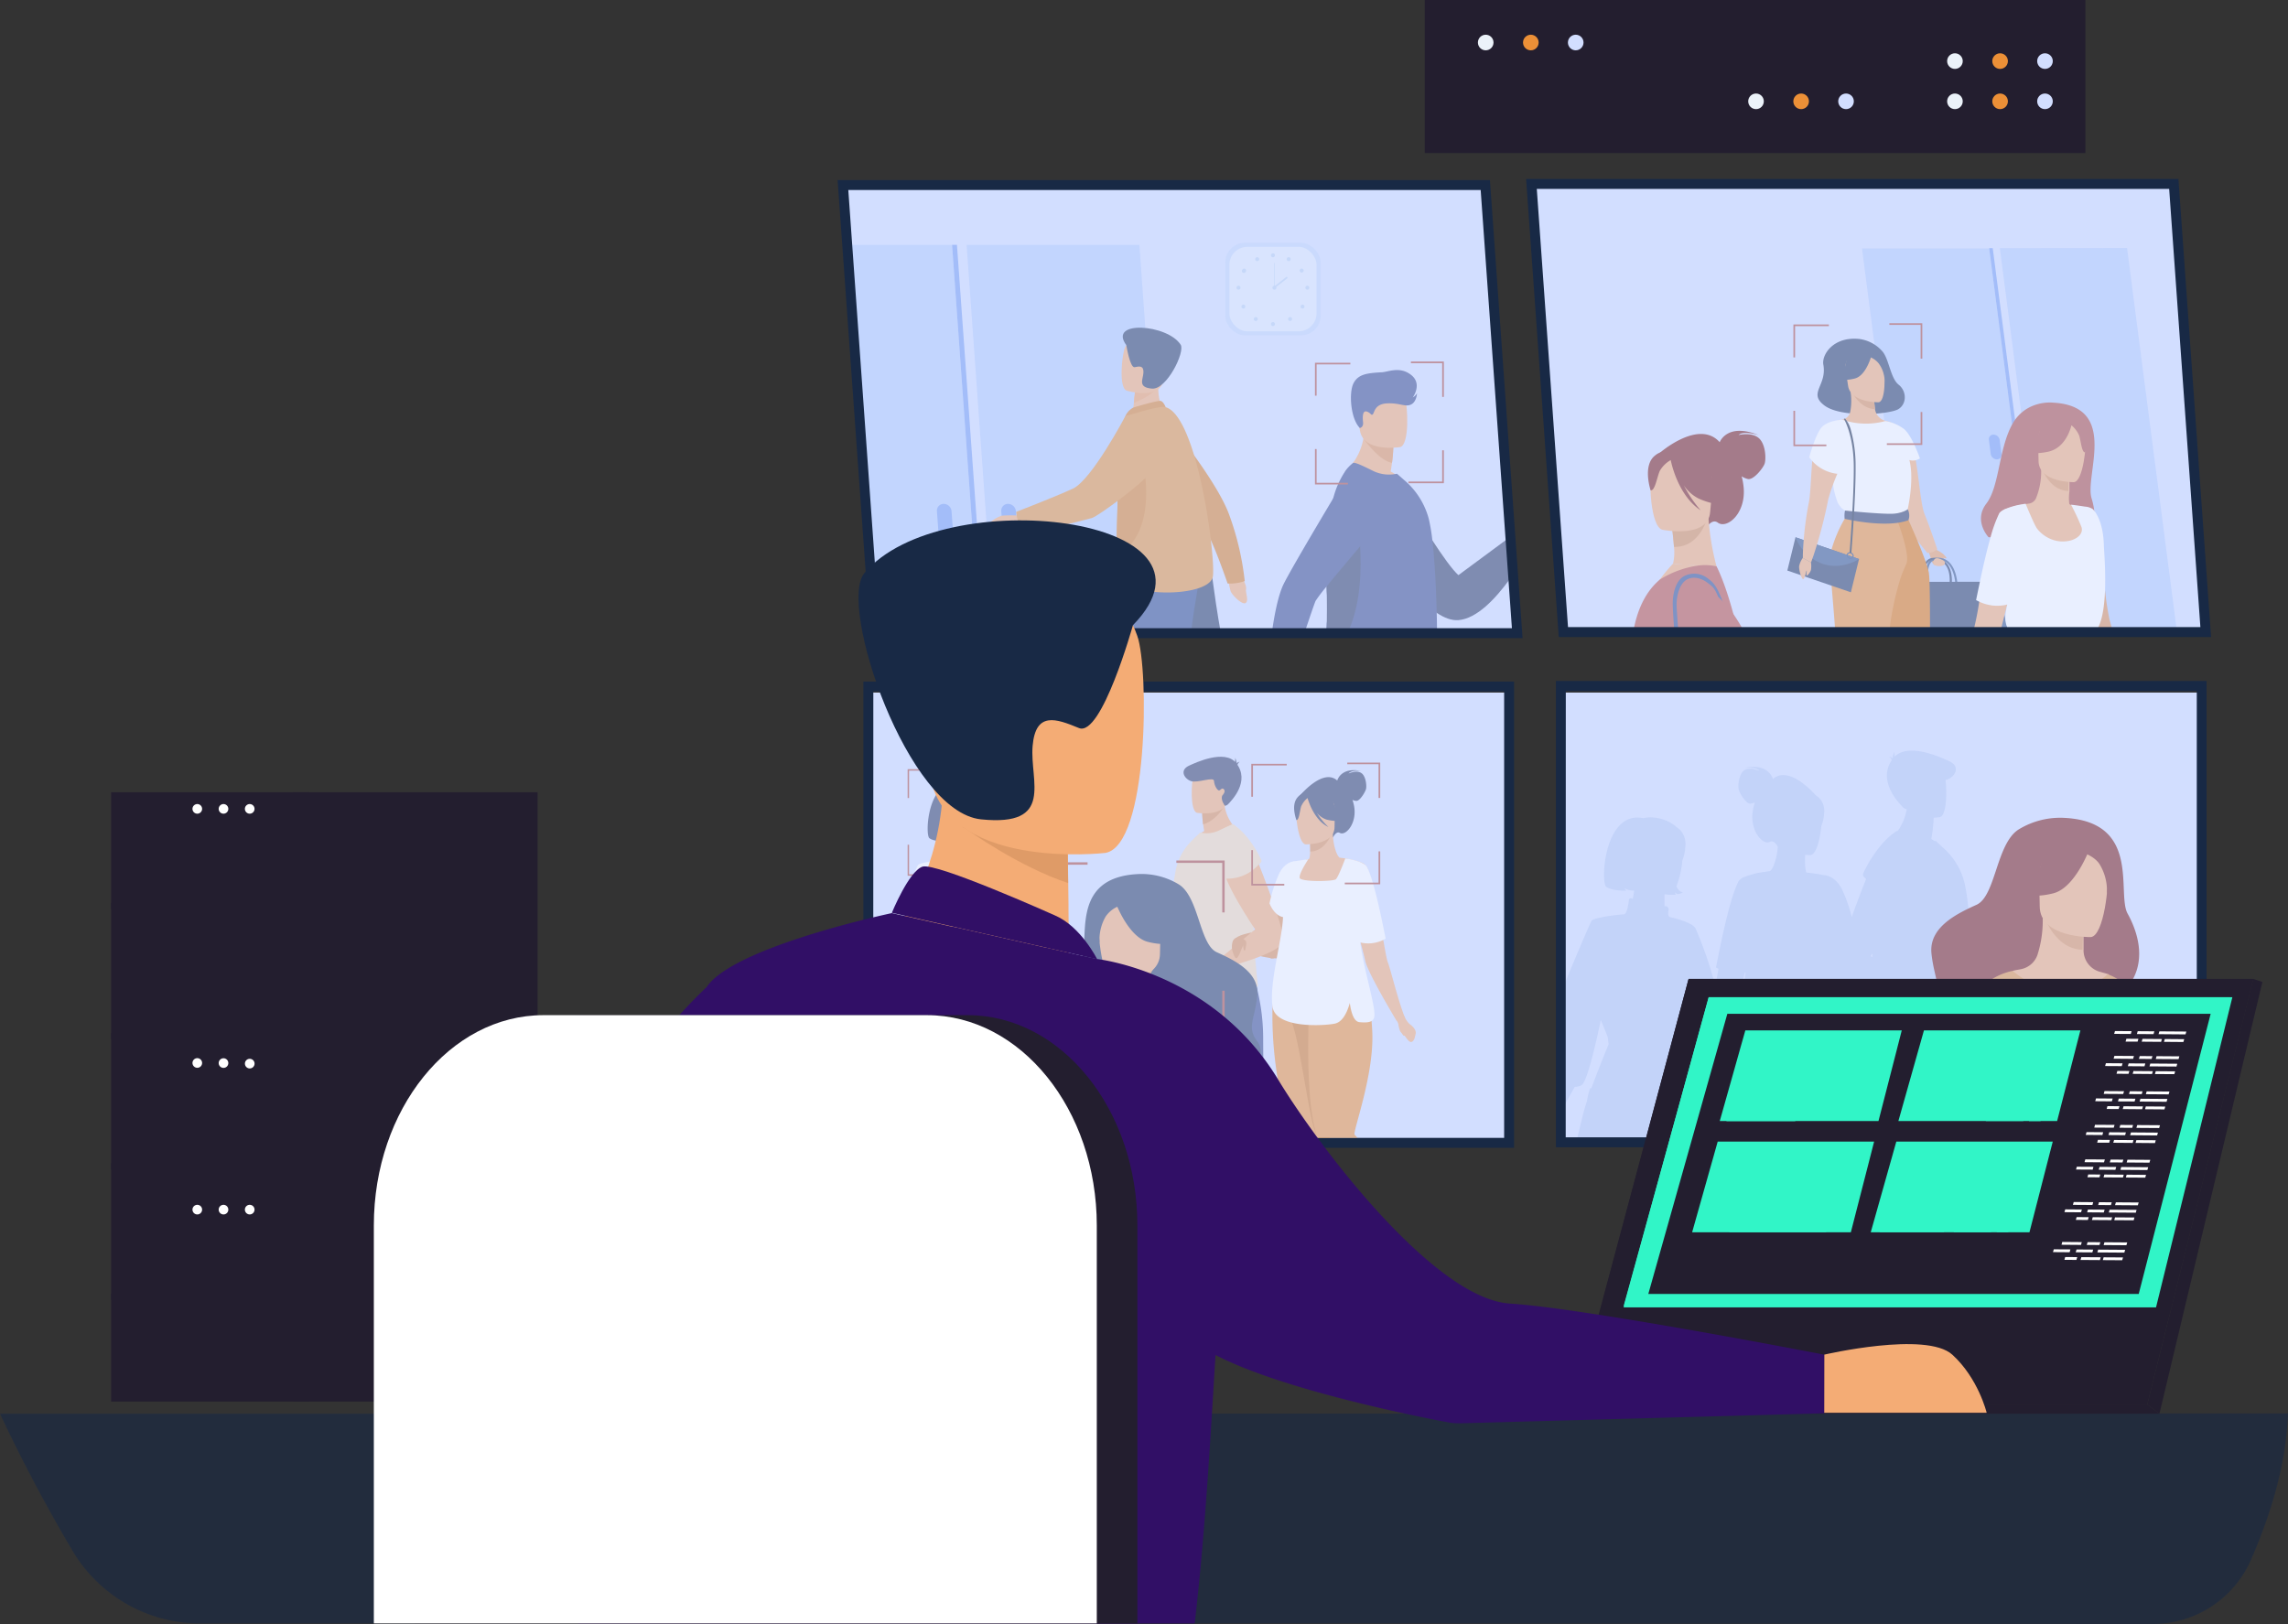 <svg xmlns="http://www.w3.org/2000/svg" viewBox="0 0 717.61 509.51"><rect x="0" y="0" width="717.61" height="509.51" fill="#333333" stroke="none"/><defs><style>.cls-1{fill:#231e2f;}.cls-11,.cls-2{fill:#182945;}.cls-2{opacity:0.6;}.cls-3{fill:#fff;}.cls-4{fill:#d2deff;}.cls-5{opacity:0.5;}.cls-6{fill:#b3c7f3;}.cls-7{fill:#761715;}.cls-8{fill:#f4ac75;}.cls-9{fill:#dc8e53;}.cls-10{fill:#e2923d;}.cls-12{fill:#b2cbfd;}.cls-13{fill:#739cf3;}.cls-14{fill:#d68b52;}.cls-15{fill:#b84c42;}.cls-16{fill:#9e3a3c;}.cls-17{fill:#2b478b;}.cls-18{fill:#233862;}.cls-19{fill:#e99c61;}.cls-20{fill:#325287;}.cls-21{fill:#df750d;}.cls-22{fill:#ec9037;}.cls-23{fill:#2c3a64;}.cls-24{fill:#284780;}.cls-25{fill:#192945;}.cls-26{fill:#a9453d;}.cls-27{fill:#c0783d;}.cls-28{fill:#d88029;}.cls-29{fill:#f09e62;}.cls-30{fill:#e19054;}.cls-31{fill:#35488b;}.cls-32{fill:#c2d6fc;}.cls-33{fill:#dfeafd;}.cls-34{fill:#b9d1f4;}.cls-35{fill:#f4daba;}.cls-36{fill:#323c66;}.cls-37{fill:#d37722;}.cls-38{fill:#ecf2ff;}.cls-39{fill:#c66510;}.cls-40{fill:#c66b16;}.cls-41,.cls-42{fill:#ca5f00;}.cls-41{opacity:0.4;}.cls-43{fill:#31f5c7;}.cls-44{fill:#ebf2f9;}.cls-45{fill:#310f66;}.cls-46{fill:#df9b67;}</style></defs><title>monitoreo vector</title><g id="Capa_2" data-name="Capa 2"><g id="Capa_1-2" data-name="Capa 1"><rect class="cls-1" x="446.86" width="207.2" height="48.02"></rect><path class="cls-2" d="M717.61,443.44c-.5,13.46-4,28.54-11.65,46a33.58,33.58,0,0,1-30.77,20.05l-272-.17H327.61l-100,0H181.35l-51.32,0H117.25l-54.54,0a46.46,46.46,0,0,1-39.95-22.77c-6.53-11-14.59-25.62-22.76-43Z"></path><rect class="cls-1" x="34.85" y="248.55" width="62.14" height="191.17" transform="translate(131.84 688.27) rotate(180)"></rect><rect class="cls-1" x="91.88" y="248.55" width="76.73" height="191.17" transform="translate(260.48 688.27) rotate(180)"></rect><rect class="cls-1" x="34.85" y="283.26" width="57.03" height="1.89" transform="translate(126.73 568.41) rotate(180)"></rect><rect class="cls-1" x="34.85" y="324.13" width="57.03" height="1.89" transform="translate(126.73 650.16) rotate(180)"></rect><rect class="cls-1" x="34.85" y="365" width="57.03" height="1.89" transform="translate(126.73 731.9) rotate(180)"></rect><rect class="cls-1" x="34.85" y="405.88" width="57.03" height="1.89" transform="translate(126.73 813.65) rotate(180)"></rect><path class="cls-1" d="M88.06,253.77a1.51,1.51,0,1,0-1.51,1.51A1.52,1.52,0,0,0,88.06,253.77Z"></path><path class="cls-3" d="M79.83,253.77a1.51,1.51,0,1,0-1.5,1.51A1.51,1.51,0,0,0,79.83,253.77Z"></path><path class="cls-3" d="M71.61,253.77a1.51,1.51,0,1,0-1.5,1.51A1.51,1.51,0,0,0,71.61,253.77Z"></path><path class="cls-3" d="M63.39,253.77a1.51,1.51,0,1,0-1.51,1.51A1.51,1.51,0,0,0,63.39,253.77Z"></path><path class="cls-1" d="M88.06,333.52A1.51,1.51,0,1,0,86.55,335,1.51,1.51,0,0,0,88.06,333.52Z"></path><path class="cls-3" d="M79.83,333.52a1.51,1.51,0,0,0-3,0,1.51,1.51,0,1,0,3,0Z"></path><path class="cls-3" d="M71.61,333.52a1.51,1.51,0,1,0-1.5,1.51A1.5,1.5,0,0,0,71.61,333.52Z"></path><path class="cls-3" d="M63.39,333.52A1.51,1.51,0,1,0,61.88,335,1.5,1.5,0,0,0,63.39,333.52Z"></path><path class="cls-1" d="M88.06,379.51a1.51,1.51,0,1,0-1.51,1.5A1.52,1.52,0,0,0,88.06,379.51Z"></path><path class="cls-3" d="M79.83,379.51a1.51,1.51,0,1,0-1.5,1.5A1.51,1.51,0,0,0,79.83,379.51Z"></path><path class="cls-3" d="M71.61,379.51a1.51,1.51,0,1,0-1.5,1.5A1.51,1.51,0,0,0,71.61,379.51Z"></path><path class="cls-3" d="M63.39,379.51a1.51,1.51,0,1,0-1.51,1.5A1.51,1.51,0,0,0,63.39,379.51Z"></path><rect class="cls-1" x="99.21" y="260.95" width="62.9" height="1.93" transform="translate(261.31 523.84) rotate(180)"></rect><rect class="cls-1" x="99.21" y="266.75" width="62.9" height="1.93" transform="translate(261.31 535.43) rotate(180)"></rect><rect class="cls-1" x="99.21" y="273.22" width="62.9" height="1.93" transform="translate(261.31 548.36) rotate(180)"></rect><polygon class="cls-4" points="691.8 198.3 490.34 198.3 480.32 57.71 681.79 57.71 691.8 198.3"></polygon><polygon class="cls-4" points="476.12 198.59 274.65 198.59 264.64 58.01 466.11 58.01 476.12 198.59"></polygon><rect class="cls-4" x="489.62" y="217.28" width="201.47" height="140.59"></rect><rect class="cls-4" x="271.02" y="217.28" width="201.47" height="140.59"></rect><g class="cls-5"><path class="cls-6" d="M618.45,313.67h0c0-1.51,0-3.12,0-4.79,0-.35,0-.73,0-1.07v-.13c0-3.5-.16-7.18-.32-10.83-.18-4.14-.43-8.2-.78-11.76a61.24,61.24,0,0,0-1.27-8.39,21.67,21.67,0,0,0-6.79-10.86L607.34,264a.54.54,0,0,0-.45-.14l-.15,0c-.32-.22-.67-.43-1-.63.15-.91.27-1.75.37-2.49a39.37,39.37,0,0,0,.36-4.2c1.15-.06,1.93-.18,1.93-.18,2.15-.5,2.27-7.75,1.79-11.65l.42-.1c2.42-.8,4.55-4,.76-5.78-2.16-1-12.65-6-17.15-1.43a11.78,11.78,0,0,1-.07-1.52,6,6,0,0,0-.54,2.08,1.92,1.92,0,0,0-1.15-.57,1.63,1.63,0,0,1,.86,1.14c-4.46,6.63,2.31,13.38,3.24,14.43.63.73,1.09.83,1.32.81l.14.19a16.69,16.69,0,0,1-2.84,6.79.67.67,0,0,0-.51.12c-4.86,3.13-8.85,9.89-10.26,13.11-.34.78.27,1.21.89,1.76-1.32,3.35-3,7.68-4.53,12a44,44,0,0,0-3.1-8.82c-2.24-4.33-5.46-4.34-5.5-4.34l-1-.19c-.82-.15-1.95-.31-3.55-.52,0,0-.69-.09-.67-.07h0l-.26,0c-.39-.2-.54-1.69-.57-3.4,0-.77,0-1.54.07-2.22,1,.09,1.64.08,1.64.08,1.85-.15,3-5.09,3.41-9.08a13.47,13.47,0,0,0,.91-4.56,5.87,5.87,0,0,0-1.18-3.81,5,5,0,0,0-1.3-1.15c-.11-.12-.23-.23-.34-.33-1.72-1.9-8.68-9-13.26-4.91-.12-.41-1.61-5.05-8.84-3.52.33,0,3.64-.39,4.6.94-.13-.05-2.92-1.29-4.68-.21s-2.1,4.81-1.83,6,2.26,4.49,3.58,4.49a4,4,0,0,0,1.5-.37,15,15,0,0,0-.53,2c-1.41,6.59,3,11.59,5.24,10.36,1.24-.68,2.23,1.07,2.49,1.6-.36,4.16-1.54,6.88-2.45,7.6-.35,0-1.11.13-2,.28v0a25.28,25.28,0,0,0-5.32,1.27l-.63.24a3.84,3.84,0,0,0-2,1.51.08.08,0,0,1,0,.05h0c-2.59,5.05-5.18,17.79-7,26.87l.8.42c-.36,2-.68,3.8-1,5.21a21.65,21.65,0,0,1-.72,3.12c-1,2.26-3.91,14.63-6.44,20.78a7,7,0,0,1-1.75,2.43c-1,.64-2.48,2.2-2.21,3.44s.54,3.17,1.83,3.17c.56,0,1.44-1.07,2.29-2.37.57.31.71-.59,1.3-1.16l0,0c.69-.6,1-3.21,1-3.21a3.17,3.17,0,0,1,.66-1.25h0l0,0,0,0h0l.14-.24c.65-1.08,3.14-5.26,5.64-9.77,2.67-4.82,5.35-10,5.82-12.23.28-1.33.93-3.86,1.71-6.78l.24-.06c-1.57,10.47-5.12,21.7-5.35,26.47a5.29,5.29,0,0,0,.12,1.65,2.1,2.1,0,0,0,.94,1.2c-.14,1.46-.23,3-.29,4.59a80.36,80.36,0,0,0,2,18.27H578a137.65,137.65,0,0,0,2.23-25.36c0-1,0-1.85-.07-2.55,0-.13.06-.25.08-.39.66-4.88-.4-11.49-1.58-18a10.1,10.1,0,0,0,1.44,0,3,3,0,0,0,.42,0,.73.73,0,0,0,.4-.13c1.1-.14,2.35-.38,3.64-.67.68.27,1.38.53,2.08.79-.19,2-.39,3.85-.49,5.38s-.45,4-.48,4.76a.76.76,0,0,0,.39.55c-.89,3.13-2.29,9.62-2.41,19.72A132.6,132.6,0,0,1,583,357h32.14c.17-1.78.31-3.43.42-4.9.34-4.34.7-8.85,1-13,.35-4.4.63-7.89.79-9.84h0c.08-1.09.13-1.7.13-1.7h0q.1-1.33.18-2.25a1.05,1.05,0,0,0,.6-.24C618.38,325,618.48,320.25,618.45,313.67Zm-31.2-13.28-.55-.46s.21-.3.56-.84C587.26,299.53,587.26,300,587.25,300.39Z"></path><path class="cls-6" d="M537.9,309a123.46,123.46,0,0,0-6.1-17.71c-1-1.83-6.11-3.14-8.22-3.61a1.55,1.55,0,0,1-.37-1.15,4.88,4.88,0,0,1,.13-1.06,1,1,0,0,0-1.18-1.15l-.1,0c0-.47,0-.94,0-1.42h0c0-.45,0-.9,0-1.35l0-1a15.27,15.27,0,0,0,3.57.14,2.65,2.65,0,0,1-.35-.87c.16.42.92.71.92.71a5.65,5.65,0,0,0,1.63-.54s-1.16,0-2.06-1.92a27.55,27.55,0,0,0,1.86-8.05,14.83,14.83,0,0,0,1-5,6.44,6.44,0,0,0-1.3-4.18,5.43,5.43,0,0,0-1.42-1.27,8.33,8.33,0,0,0-1.24-1,12.83,12.83,0,0,0-5.3-2,10.42,10.42,0,0,0-3.95.12h0c-12.3-2.53-13.47,20.13-11.64,21.51s6.26,1.23,6.26,1.23a3.7,3.7,0,0,1-.51-.78,5.69,5.69,0,0,0,3,.76,24.79,24.79,0,0,1-.44,2.65,2.26,2.26,0,0,1-.26-.16.6.6,0,0,0-.93.42c-.19,1.6-.68,4.54-1.57,4.54-1.21,0-9.53,1-10.14,2-.22.36-2.38,5.25-5.11,11.74h0c-1.37,3.25-2.88,6.89-4.36,10.57v37.2c1.25-2.16,2.74-4.77,4.17-7.4a4.77,4.77,0,0,0,2.17-.51c1.86-1.24,4.88-15.07,5.76-19.28.16-.76.25-1.21.25-1.21s1.51,3.6,2.18,5.38l.28,2.29c-.74,1.79-3.32,8.08-5.4,13.77l-.37,0a17.36,17.36,0,0,0-1,4c-.41,1.23-.76,2.35-1,3.28-.59,2.21-1.31,5.24-2,8.25h40c-.14-5.27-.59-11.27-1.73-15.5-.29-1.08-.57-2.11-.83-3.06-.34-1.25-.64-2.39-.92-3.42a8.51,8.51,0,0,0,2.84-1.36,10.5,10.5,0,0,0,3.65-5.51,6.25,6.25,0,0,0,2-4.26C540.28,320,539.32,314.44,537.9,309Z"></path><path class="cls-7" d="M647.89,256.62a25,25,0,0,0-14.8,3.63c-7,4.49-7.13,20.87-13.17,23.61s-15,7-14.13,15.29,3.77,11-.09,15.94,2.82,17.34,13.95,13.63,45.86-15.1,49.37-21.63,1.75-14.19-1.72-20.47S671.62,258.08,647.89,256.62Z"></path><path class="cls-8" d="M663,357H629.69c0-.1,0-.22,0-.33,0-5.38.41-19.43.83-31.58.37-11,.74-20.5.74-20.5.66-.21,2-.39,2.73-.56a6.85,6.85,0,0,0,5-4.34,35.06,35.06,0,0,0,1.69-11.58h0l.72.14,12.09,2.4v.24c0,.14,0,.34,0,.58s0,.36,0,.57a2.64,2.64,0,0,0,0,.29c0,.09,0,.19,0,.29s0,.25,0,.38,0,.38,0,.58,0,.23,0,.35,0,.26,0,.4a1,1,0,0,0,0,.17c0,.18,0,.36,0,.55,0,.42,0,.86,0,1.3v.77c0,.13,0,.26,0,.38v.62a7,7,0,0,0,5,6.73l2.86.81s.85,2.42,1.87,6.23a103.09,103.09,0,0,1,3.42,19.46C666.94,340.34,662.85,345.82,663,357Z"></path><path class="cls-9" d="M653.48,290.62s-.27,3.8-.28,7.38c-6.77-.19-10.34-6.36-11.81-9.78Z"></path><path class="cls-8" d="M655.74,294s-16,.26-16-9.71-2.09-16.64,8.13-17.23,12.21,3.21,13,6.53S659.9,293.68,655.74,294Z"></path><path class="cls-7" d="M655.15,266.82s-4.38,11.7-11.11,13.43-9.64-.08-9.64-.08a19,19,0,0,0,6.23-11.25S651.84,261.25,655.15,266.82Z"></path><path class="cls-7" d="M654.06,267.77s3.25,1.22,4.59,3.59a16.05,16.05,0,0,1,2.16,9.15s3.3-7.95-.41-12.45C656.47,263.29,654.06,267.77,654.06,267.77Z"></path><path class="cls-10" d="M673.2,357H631l-1.36-.33-.83-.2s-1.85-.62-3.49-4.41a5.29,5.29,0,0,1-.25-.74c-.65,1.75-1.47,3.67-2.38,5.68H607.31c.53-1.71,1-3.25,1.51-4.56,1.56-4.33,3.11-14.33,4.88-23.18,1.18-5.85,2.46-11.2,3.93-14.08.26-.52.53-1,.82-1.48h0a19.35,19.35,0,0,1,12.79-9.1h0c16.87,13.76,29.82,1.07,29.82,1.07a14.15,14.15,0,0,1,5.76,3.75,18.48,18.48,0,0,1,4.63,9.05C673.6,328.24,671.86,348.42,673.2,357Z"></path></g><path class="cls-11" d="M474.88,360.1H270.79V213.82H474.88Zm-201-3.11H471.76V216.93H273.91Z"></path><g class="cls-5"><path class="cls-12" d="M638.43,189.81l-.91-7L635.72,169l-1.4-10.78v0l-3.24-24.92h0l-7.19-55.36-39.89,0,3.92,30.18.38,2.9h0l.19,1.49h0l.1.75,1.59,12.21.53,4.11L591,132l0,.19.22,1.69.67,5.21.07.51.84,6.48.57,4.42v0l1.22,9.38h0l.15,1.18,0,.12.08.63.15,1.14h0l.13,1,1.88,14.47,0,.26.5,3.83h0l2,15.75h39.89Z"></path><polygon class="cls-13" points="640.66 198.3 639.53 198.3 638.43 189.81 637.52 182.82 635.72 168.95 634.32 158.17 634.31 158.14 631.07 133.22 631.07 133.21 623.88 77.85 625 77.85 632 131.71 635.42 157.99 635.49 158.54 635.49 158.55 636.85 168.99 638.66 182.95 639.46 189.07 640.66 198.3"></polygon><polygon class="cls-12" points="682.79 198.3 642.89 198.3 641.52 187.79 640.93 183.21 639.09 169.07 638.62 165.43 637.56 157.31 633.95 129.54 627.23 77.85 667.13 77.81 682.79 198.3"></polygon><path class="cls-13" d="M626.28,144.12h0a2,2,0,0,1-1.9-1.65L623.8,138a1.43,1.43,0,0,1,1.47-1.65h0a2,2,0,0,1,1.9,1.64l.58,4.48A1.44,1.44,0,0,1,626.28,144.12Z"></path><path class="cls-13" d="M641.13,144.1h0a2,2,0,0,1-1.9-1.64l-.58-4.48a1.44,1.44,0,0,1,1.47-1.65h0A2,2,0,0,1,642,138l.58,4.47A1.43,1.43,0,0,1,641.13,144.1Z"></path><path class="cls-7" d="M539.37,138.74c.21-.52,2.66-6.05,12.2-2.25,0,0-4.82-1.5-6.28,0,0,0,4-1,6.28.91s2.36,6.68,1.89,8.06-3.44,5.16-5.21,4.83a6.18,6.18,0,0,1-2-.86,21.23,21.23,0,0,1,.53,2.64c1.26,8.77-5.08,14.05-8,11.9-1.87-1.38-3.58,1.58-3.58,1.58l-14.64-23.45S532.79,131.36,539.37,138.74Z"></path><path class="cls-8" d="M538.36,177.65a82.71,82.71,0,0,1-2.55-15.5l-.72,1.52-10.74,1.44s.47,3.34.68,6.47a15.47,15.47,0,0,1-.3,5.27C523.89,176.92,539.21,177.8,538.36,177.65Z"></path><path class="cls-14" d="M524.35,165.11s.47,3.34.68,6.47c6.08.19,8.94-5,10.06-7.91Z"></path><path class="cls-8" d="M521.38,166.2s14.39,2.94,15-5.61,2.93-13.93-6.23-16.18-11.19.68-12.13,3.4S517.66,165.21,521.38,166.2Z"></path><path class="cls-7" d="M518.83,143.13c2.42-2.15,4.06-1.27,4.94-.32,8.18-2.64,12.8,4.43,12.8,4.43A18.84,18.84,0,0,0,541.46,158s-2.74,1.05-8.68-1.58a12.15,12.15,0,0,1-4.66-4.15,38.68,38.68,0,0,0,5.28,7.83c-7-4.55-9.18-14.69-9.4-15.76a9.26,9.26,0,0,0-3.43,3.4c-.88,2-1.53,6.47-2.89,6.05C517.68,153.74,515.21,146.36,518.83,143.13Z"></path><path class="cls-8" d="M543.16,198.3H512.49a49,49,0,0,1,8.15-16.53h0a48.19,48.19,0,0,1,4.07-4.91h0l8.53.5h0l5.08.3h0a91.67,91.67,0,0,1,3.39,12.54c.5,2.37,1,5,1.39,7.93A.88.88,0,0,0,543.16,198.3Z"></path><path class="cls-15" d="M543.66,192.66h0c-2.7-10.1-5.14-14.71-5.3-15h0a17.47,17.47,0,0,0-5.08-.3h0l-.51.05h0a31,31,0,0,0-12.1,4.37h0c-4.74,3.95-7.27,9.87-8.43,16.53h32.84C544.58,196.25,544.12,194.38,543.66,192.66Z"></path><path class="cls-16" d="M537.58,198.3H534.7c.21-.77.35-1.18.35-1.18Z"></path><path class="cls-17" d="M543.18,198.3H542c-.28-1.21-.56-2.35-.82-3.42a64.9,64.9,0,0,0-2.28-7.59c-1.28-3.25-2.19-3.51-3.22-4.35-1.58-1.29-4.14-2.24-6.26-1.29-2.72,1.2-3.55,5.4-3.57,7.89,0,1,.2,4.15.57,8.76h-1.26c-.34-4.53-.53-7.77-.52-9,0-2.84.84-7.35,3.86-8.69a6.88,6.88,0,0,1,7.21.91c.95.83,2.38,1.28,4.52,7h0s0,0,0,0a93.9,93.9,0,0,1,2.9,9.57A1.24,1.24,0,0,0,543.18,198.3Z"></path><path class="cls-15" d="M543.66,192.66h0c-.39-.56-.78-1.08-1.16-1.55q-.37-.47-.75-.9c-.13-.15-.26-.31-.4-.46-.37-.42-.74-.82-1.11-1.18h0c-.45-.47-.89-.89-1.33-1.27-5.32-4.7-8.7-3.39-8.7-3.39-2,.48-1.3,4.41.58,9.83.5,1.43,1.08,3,1.72,4.57h14.58A54.27,54.27,0,0,0,543.66,192.66Z"></path><path class="cls-18" d="M583.24,106.36a11.62,11.62,0,0,1,7.26,4c2,2.48,2.46,8.33,5,10.34s2.6,6-.08,7.65-17.88,2.85-23.18-1.12.85-6.17-.37-12.86C571.33,111.25,575.06,105.46,583.24,106.36Z"></path><path class="cls-19" d="M606.33,171.62a27.83,27.83,0,0,1,3.08,3c.45.75,1.19,2.64-.53,2.79s-2.45-.1-2.8-.91-1.19-3.52-1.19-3.52Z"></path><path class="cls-20" d="M613.74,183.91a.25.25,0,0,0,.21-.27c0-.19-.12-4.81-2.6-7.24a5,5,0,0,0-3.42-1.44c-3.78-.11-3.87,3.23-3.95,6.17-.05,1.72-.09,3.34-.76,4.33a.32.32,0,0,0,.11.43.3.3,0,0,0,.44,0c.75-1.11.8-2.89.85-4.62.08-2.95.15-5.73,3.37-5.64a4.18,4.18,0,0,1,2.93,1.23c2.28,2.22,2.4,6.72,2.4,6.77a.36.36,0,0,0,.32.34Z"></path><polygon class="cls-20" points="624.05 198.3 623.3 189.66 622.68 182.53 626.25 182.42 627.99 189.98 628.65 192.83 628.94 194.09 628.94 194.1 629.6 196.95 629.6 196.95 629.6 196.96 629.91 198.3 624.05 198.3"></polygon><polygon class="cls-18" points="624.05 198.3 591.65 198.3 591.72 182.55 595.72 182.55 597.59 182.55 597.59 182.55 601.84 182.54 605.09 182.54 611.55 182.54 612.2 182.54 613.24 182.53 613.87 182.53 620.95 182.53 622.68 182.53 623.3 189.66 624.05 198.3"></polygon><path class="cls-18" d="M611.73,184.76a.25.25,0,0,0,.27-.21c0-.19.86-4.62-1.14-7.42a5.13,5.13,0,0,0-3.15-2c-3.77-.82-4.54,2.35-5.22,5.15-.4,1.63-.77,3.17-1.65,4a.31.31,0,0,0,0,.43.33.33,0,0,0,.45,0c1-.92,1.4-2.62,1.8-4.25.68-2.81,1.32-5.46,4.53-4.76a4.43,4.43,0,0,1,2.71,1.74c1.83,2.57,1,6.89,1,6.93a.35.35,0,0,0,.26.39Z"></path><polygon class="cls-20" points="625.84 198.3 624.05 198.3 623.3 189.66 622.68 182.53 623.79 182.52 624.75 189.94 625.84 198.3"></polygon><path class="cls-8" d="M593,132.53a10.67,10.67,0,0,1,6.67,6.95c2,5.75,2.41,18.07,4,21.93s3.94,10.91,3.94,10.91a5,5,0,0,1-3.1,1.17s-10.17-12.27-10.67-15.58S593,132.53,593,132.53Z"></path><path class="cls-8" d="M576.09,172.37c2.23-6.85,3.89-8.81,3.25-10.94-.48-1.58-3-29.47-3-29.47.36-.11,1.09-.21,1.48-.3a3.17,3.17,0,0,0,2.47-2.37,17.7,17.7,0,0,0,.13-6.29l.41.08,6.89,1.29s.11,2.07.36,4v0a4.48,4.48,0,0,0,3.26,3.66l1.65.44a65.68,65.68,0,0,1,4.75,14c1.39,7.08-3.17,10.16,3.2,24.3C607.43,185.23,574.86,176.15,576.09,172.37Z"></path><path class="cls-9" d="M587.71,124.37s.11,2.07.36,4c-3.77-.1-6.19-3.46-7.25-5.31Z"></path><path class="cls-8" d="M589.2,126.21s-8.87.16-9.58-5.26-2.34-9,3.3-9.38,7,1.74,7.7,3.55S591.49,126,589.2,126.21Z"></path><path class="cls-18" d="M587,111.43s-1.61,6.36-5.22,7.31-5.37,0-5.37,0a8.82,8.82,0,0,0,2.67-6.12S584.72,108.41,587,111.43Z"></path><path class="cls-18" d="M586.42,112a6.56,6.56,0,0,1,2.8,2,9.55,9.55,0,0,1,1.85,5s1.27-4.32-1.11-6.77S586.42,112,586.42,112Z"></path><path class="cls-3" d="M573.66,144.3s.57,4.13,1.28,7.87a25.62,25.62,0,0,0,1.47,5.6c1.18,2.06,2.26,2.39,2.26,2.39l8.2,1.9,2.89.67,8.49-2.58s2.6-11,.18-17.16A54.75,54.75,0,0,0,593,132.53s-6.31,6.9-16.66-.57Z"></path><path class="cls-21" d="M588.1,198.3c-.3-3.12-.47-5.87-.46-8.05,0-4.38-.08-8.6-.26-12.37-.29-6.17-.76-11.18-1-13.88-.11-1-.19-1.7-.23-2,0-.05,0-.09,0-.12a.28.28,0,0,1,0-.06h11.83c0,.08.26.57.61,1.36.62,1.37,1.62,3.64,2.66,6.12s2,4.91,2.74,7l.27.8c0,.16.1.31.14.46h0c.17.5.3,1,.4,1.39h0c.06.23.11.45.15.64a28.84,28.84,0,0,1,.21,2.9c.13,3.36.17,9.08.17,15.76Z"></path><path class="cls-22" d="M597.87,177c-.22.47-.44,1-.65,1.47-.05.09-.08.19-.13.28-.5,1.22-1,2.5-1.37,3.83a91.43,91.43,0,0,0-3.18,15.75H575.62c-.31-4.73-.79-10.11-1.15-14.55-.21-2.49-.37-4.69-.46-6.32,0-.5,0-.94-.06-1.33a14.37,14.37,0,0,1,.48-3.68,41.68,41.68,0,0,1,4.13-9.68c.47-.82.78-1.31.78-1.31l1.56.13.57.05,4.63.39.72.06h0l4,.33h0l4.08.34.09.23h0c.07.21.2.55.35,1C596.46,167,599,174.68,597.87,177Z"></path><path class="cls-23" d="M598.34,159.76s-1.58,1.36-5.06,1.43c-4.15.08-14.61-1-14.61-1a7.79,7.79,0,0,0-.11,2.58s13,3.1,20,.43A4.31,4.31,0,0,0,598.34,159.76Z"></path><polygon class="cls-18" points="560.58 179 580.51 185.82 583.07 175.38 563.14 168.56 560.58 179"></polygon><path class="cls-20" d="M583.07,175.38s-5.65,3.75-11.84,1.35a14.41,14.41,0,0,1-8.09-8.17Z"></path><path class="cls-24" d="M580.67,173.35a1.15,1.15,0,0,0-.37-.12h-.19a1,1,0,0,0-.93.83s0,.06,0,.1a1.29,1.29,0,0,0,1.1,1.22,1,1,0,0,0,1.06-.59.88.88,0,0,0,.06-.33A1.22,1.22,0,0,0,580.67,173.35Zm-.4,1.66a.85.85,0,0,1-.73-.81,0,0,0,0,1,0,0,.62.62,0,0,1,.74-.58.85.85,0,0,1,.74.81,1.1,1.1,0,0,1-.06.26A.67.67,0,0,1,580.27,175Z"></path><path class="cls-8" d="M568,176.44a8.27,8.27,0,0,1,0,2.33c-.2.76-1,1.78-1.3,1.78s.08-1.59-.07-1.55-.55,2.63-1.07,2.69-1.4-2.91-1.27-4.09a6.62,6.62,0,0,1,1.15-2.57Z"></path><path class="cls-8" d="M576.33,132a9.18,9.18,0,0,0-6.82,5.76c-1.53,3.95-1.33,16.36-2.26,20.27a104.34,104.34,0,0,0-1.8,15.95c0,.45,0,1.09,0,1.09l2.57,1.41c-.17.42.58-1.64.75-2.13a147.73,147.73,0,0,0,4.67-17.79,62.59,62.59,0,0,1,3.38-9.17c2.06-4.11,3.88-5.69,1.82-10.31Z"></path><path class="cls-19" d="M607.36,172.53a9.63,9.63,0,0,1,2.17,1.33c.46.53,1.23,1.23.82,1.32s-1.77-.82-1.77-.82Z"></path><path class="cls-8" d="M609.56,175.86s-1.6-1-2.46-.67-.75,1.78-.44,2.07,2.66.61,3.17-.18A.82.82,0,0,0,609.56,175.86Z"></path><path class="cls-3" d="M591.34,132.09a22.91,22.91,0,0,1-13.53-.43s-4.86.21-6.72,2.71-3.65,9.08-3.65,9.08a12.53,12.53,0,0,0,10.26,5.28c7,.09,21.16-4.39,21.16-4.39a4,4,0,0,0,3.31-.52s-2.47-7.19-5-9.23A13.55,13.55,0,0,0,591.34,132.09Z"></path><path class="cls-25" d="M580.66,173.52c0-.17,1.41-17.54,1.33-27.42a41.82,41.82,0,0,0-1.48-11.18,9.11,9.11,0,0,0-1.82-3.6l-.38.06s3,4.88,3.11,14.65-1.31,27.21-1.32,27.38Z"></path><path class="cls-26" d="M643.87,126.32s-8.51-1-12.79,6.88S627.15,152.59,623,158s.69,10.54.69,10.54L656,169.64a22.44,22.44,0,0,0,0-13.31C653.76,149.07,664.74,127.42,643.87,126.32Z"></path><path class="cls-9" d="M662.66,198.3h-8a24.49,24.49,0,0,1-1.63-4.7c-.15-.91-.44-2.34-.81-4.08h0c-.27-1.24-.58-2.64-.91-4.1q-.1-.51-.24-1h0c-.79-3.52-1.67-7.29-2.35-10.18a57.2,57.2,0,0,1,8.56-.89l1.25,0c.6,3.87,1.14,7.83,1.6,11.27,0,.27.07.55.11.82a91.84,91.84,0,0,0,1.42,9.1C661.86,195.09,662.22,196.48,662.66,198.3Z"></path><path class="cls-8" d="M652.18,189.52h0a16.23,16.23,0,0,0-.81,8.78h-19.3a7.63,7.63,0,0,0,.39-2.11V196a.19.19,0,0,0,0-.08v-.08c0-.13,0-.25,0-.38l0-.31c0-.11,0-.21,0-.32s-.06-.29-.09-.45-.07-.31-.11-.47-.09-.33-.14-.5-.06-.21-.1-.33,0-.15-.07-.23-.1-.34-.17-.53c-.26-.78-.58-1.67-1-2.71-.1-.26-.2-.54-.3-.82s-.16-.42-.24-.64l-.15-.4c-.14.54-.29,1.07-.43,1.6,0,.13-.07.26-.11.39-.29,1.1-.57,2.15-.82,3.12-.51,2-.92,3.59-1.12,4.59-.06.26-.14.55-.25.88h-8.56c0-.15.1-.28.14-.38a93,93,0,0,0,1.83-9.19h0l.12-.67c.31-1.74.64-3.61,1-5.53.87-4.71,1.85-9.74,2.88-13.95a46.18,46.18,0,0,1,2.35-7.47.94.94,0,0,1,.12-.22l0,0a4.63,4.63,0,0,1,2-1.3l.06,0h0l.17-.07a28,28,0,0,1,5-1.29l.95-.16h0l.15,0,.82-.12a2.7,2.7,0,0,0,1.32-.56,2.83,2.83,0,0,0,.82-1,21.87,21.87,0,0,0,1.65-9.15h0l.5.1,8.38,1.66a.73.73,0,0,0,0,.13s0,.08,0,.13a.45.45,0,0,1,0,.11c0,.08,0,.17,0,.27s0,.16,0,.25,0,.15,0,.23v.05a.76.76,0,0,0,0,.15c0,.14,0,.3,0,.46a1.85,1.85,0,0,1,0,.23,2.62,2.62,0,0,1,0,.27c0,.1,0,.21,0,.33s0,.43,0,.66a16230725501277.94,16230725501277.94,0,0,0,0,.46c0,.15,0,.3,0,.46s0,.62,0,.93A14.92,14.92,0,0,0,649,158a.65.65,0,0,0,.53.4h0l.56.05h.13a52,52,0,0,1,5.81,11.05h0a33.24,33.24,0,0,1,1.17,3.83,23.32,23.32,0,0,1,.6,3.85C658.2,182.63,654.15,184.7,652.18,189.52Z"></path><path class="cls-9" d="M648.91,148.92s-.19,2.64-.2,5.12c-4.69-.13-7.17-4.41-8.19-6.78Z"></path><path class="cls-8" d="M650.47,151.27s-11.1.18-11.1-6.73-1.45-11.55,5.64-12,8.47,2.23,9,4.54S653.36,151.05,650.47,151.27Z"></path><path class="cls-27" d="M629.36,185.92c2.08,5.75,3.15,8.09,3.1,10.27,6.63-10.27,18.6-11.82,18.6-11.82l-22.74-2.6A21.37,21.37,0,0,0,629.36,185.92Z"></path><path class="cls-26" d="M653.71,133.27c-1.71-2.07-3-1.62-3.74-1a7.88,7.88,0,0,0-10,1.6,13.18,13.18,0,0,1-4.32,7.8s2,1.06,6.69.06c5.59-1.19,7.13-7.49,7.35-8.31a8.63,8.63,0,0,1,2.42,3.22c.56,1.76.81,5.39,1.86,5.27C654,141.91,656.28,136.39,653.71,133.27Z"></path><path class="cls-3" d="M659.86,171.19c-.13-5.75-1.65-9.23-3-10.93h0a6.5,6.5,0,0,0-.46-.53,5,5,0,0,0-2.47-.79c-.84-.14-2-.31-3.66-.53h-.13a2.68,2.68,0,0,0-.56-.05h0a73.87,73.87,0,0,1,3.26,7c.57,1.8-.86,3.39-3.1,4.11h0a9.67,9.67,0,0,1-6.17-.21h0a10.61,10.61,0,0,1-4.64-3.39,2.79,2.79,0,0,1-.26-.4c-.85-1.44-2.52-5.42-3.13-6.88h0c-.13-.3-.21-.49-.22-.53h0s-.37,0-1,.14a22.45,22.45,0,0,0-4.95,1.32l-.17.07h0l-.06,0a8.24,8.24,0,0,0-1.5.84l0,0a2.48,2.48,0,0,0-.47.43l0,0a1.14,1.14,0,0,0-.15.23,41.57,41.57,0,0,0-2.7,7.45c-1.2,4.2-2.34,9.23-3.35,14-.42,2-.82,3.93-1.19,5.73.32.18.62.33.93.47h0a13.26,13.26,0,0,0,2.61.93c.5.12,1,.21,1.45.28a13.14,13.14,0,0,0,3.24,0,9.56,9.56,0,0,0,1.48-.27l.07,0a21.19,21.19,0,0,0-.6,4.4h0a6.78,6.78,0,0,0,.66,2.85h0a6.1,6.1,0,0,0,.93,1.34h26.55c2.12-2.29,2.9-7.6,3.12-12.94C660.46,178.86,659.89,172.32,659.86,171.19Z"></path><polygon class="cls-26" points="563.01 112.13 562.49 112.13 562.49 101.8 573.6 101.8 573.6 102.32 563.01 102.32 563.01 112.13"></polygon><polygon class="cls-26" points="602.91 112.52 602.39 112.52 602.39 101.93 592.58 101.93 592.58 101.41 602.91 101.41 602.91 112.52"></polygon><polygon class="cls-26" points="602.91 139.59 591.8 139.59 591.8 139.08 602.39 139.08 602.39 129.26 602.91 129.26 602.91 139.59"></polygon><polygon class="cls-26" points="572.82 139.98 562.49 139.98 562.49 128.88 563.01 128.88 563.01 139.47 572.82 139.47 572.82 139.98"></polygon></g><g class="cls-5"><polygon class="cls-12" points="307.37 199.18 273.17 199.18 264.45 76.82 298.61 76.82 307.37 199.18"></polygon><polygon class="cls-13" points="308.9 199.18 307.37 199.18 298.61 76.82 300.14 76.82 308.9 199.18"></polygon><polygon class="cls-12" points="366.12 199.18 311.93 199.18 303.17 76.82 357.36 76.82 359.22 102.89 359.48 106.44 360.49 120.58 360.58 121.83 360.67 123.14 360.72 123.74 360.9 126.34 360.9 126.34 361.05 128.31 361.08 128.78 361.08 128.78 361.33 132.32 361.35 132.56 361.35 132.56 362.25 145.18 364.65 178.69 365.15 185.71 365.15 185.72 365.17 185.87 366.12 199.18"></polygon><path class="cls-13" d="M296.76,168.88h0a2.51,2.51,0,0,1-2.45-2.3l-.45-6.21a2.11,2.11,0,0,1,2.13-2.29h0a2.5,2.5,0,0,1,2.45,2.29l.45,6.21A2.12,2.12,0,0,1,296.76,168.88Z"></path><path class="cls-13" d="M316.94,168.88h0a2.52,2.52,0,0,1-2.46-2.3l-.44-6.21a2.11,2.11,0,0,1,2.12-2.29h0a2.51,2.51,0,0,1,2.46,2.29l.44,6.21A2.11,2.11,0,0,1,316.94,168.88Z"></path><path class="cls-8" d="M385.14,181.07a30.52,30.52,0,0,0,.81,4.35c.46,1.3,3.67,4.48,4.74,3.76s-.13-3.35.13-4.36-1.55-4.7-2.26-5.45S385.14,181.07,385.14,181.07Z"></path><path class="cls-28" d="M363.14,128.22s18.32,21.65,22.49,33.57a87.88,87.88,0,0,1,4.77,20.52,14.22,14.22,0,0,1-5.37.76s-5.87-17.23-8.37-18.92-17.28-20.1-16.7-25.53A33.2,33.2,0,0,1,363.14,128.22Z"></path><path class="cls-8" d="M319.71,161.77a41.67,41.67,0,0,0-5.26,0c-1.6.21-5.62,2.81-4.84,4s4,.5,5.22.95,5.75-.67,6.69-1.23S319.71,161.77,319.71,161.77Z"></path><path class="cls-18" d="M383,199.18h-20.7c-2.69-6.07-3.84-9.32-3.84-9.32l6.42-4h0l.24-.15h0l10.71-6.66,3.85-2.39s.19,1.79.56,4.69h0C380.82,185.64,381.75,192.32,383,199.18Z"></path><path class="cls-17" d="M376.64,179.08s-.44,2.15-1,5.56c-.66,3.74-1.51,9-2.21,14.54H353.67c-1-7.13-1.55-12.89-1.87-16.54-.24-2.81-.33-4.37-.33-4.37l13.18.42,11.22.36Z"></path><path class="cls-8" d="M365,129.42l-3.86,3-6-1.24c.05-.54.28-2.76.49-4.78l0-.36c.18-1.71.34-3.19.34-3.19l5.31-2.74,2-1s0,1.91,0,2.18A18.39,18.39,0,0,0,365,129.42Z"></path><path class="cls-28" d="M355.37,127.9c.13-.06,7.85-2.39,8.73-2.1s1.5,1.94,1.5,1.94l-12.7,2.92A5.77,5.77,0,0,1,355.37,127.9Z"></path><path class="cls-10" d="M380.41,180.84c-.9,6.1-23.11,6.83-29.24,1.29-.7-.63-.94-3.57-1-7.53-.07-7.74.64-19.38.27-25.32a46.46,46.46,0,0,1,.35-8.48,65.77,65.77,0,0,1,2.09-10.14s10.62-3.52,12.7-2.92C375.61,130.62,381.31,174.74,380.41,180.84Z"></path><path class="cls-28" d="M350.19,174.6c-.07-7.74.64-19.38.27-25.32a46.46,46.46,0,0,1,.35-8.48l6.45-1.15S365.53,165.77,350.19,174.6Z"></path><path class="cls-29" d="M362.91,121.37c-1,2.31-5.41,4.31-7.23,5l0-.36c.18-1.71.34-3.19.34-3.19l5.31-2.74C362.58,120.11,363.34,120.42,362.91,121.37Z"></path><path class="cls-8" d="M353.35,122.55s10.16,3.1,11.55-3.12,3.63-10-2.79-12.24-8.22-.24-9.2,1.69S350.75,121.58,353.35,122.55Z"></path><path class="cls-18" d="M353.26,108.28s1.15,7.23,2.62,6.92,2.82-.55,2.75,1.63-1.95,4.7,2.68,5.09,10.42-11.51,9-13.76C366.18,101.67,347.41,100.36,353.26,108.28Z"></path><path class="cls-10" d="M352.9,130.66s-10.49,19.91-16.4,22.64-17.79,7.29-17.79,7.29.44,5.18,2.75,6,19-3.51,21-4.07,16.34-11.21,18-14S360.56,131.15,352.9,130.66Z"></path><g id="man"><path class="cls-23" d="M472.51,169.28l.9,12.56c-4.38,6-10.18,12.22-15.94,12.71-2.16.19-4.49-.7-6.84-2.27-8.86-5.9-18.07-21.43-20.3-25.33-.33-.58-.5-.91-.5-.91l1.29-2.52,5.8-11.33.81-1.57.88,1.53c1.85,3.18,6.33,10.78,10.65,17.4h0c3.18,4.87,6.27,9.22,8.16,10.89Z"></path><path class="cls-8" d="M440.89,151.72c-7,2.19-19.08-3.76-19.08-3.76s6.45-4.81,6.13-14.83l5.39,4.34,3.67,3a44.94,44.94,0,0,1-.42,4.78c-.11.8-.24,1.69-.41,2.67A16.82,16.82,0,0,1,440.89,151.72Z"></path><path class="cls-30" d="M437,140.43a44.94,44.94,0,0,1-.42,4.78c-4.07-.7-8.67-7.26-8.67-7.26a13,13,0,0,1,5.42-.48Z"></path><path class="cls-8" d="M439.14,140.26s-11.55,1.9-12.62-5.28-3.29-11.78,4-13.3,9.17,1,10.11,3.33S442.11,139.59,439.14,140.26Z"></path><path class="cls-31" d="M416.2,194.48c0-2.17.05-4.49,0-6.91,0-.57,0-1.15-.05-1.73s0-1.25-.07-1.89l-.09-1.6c-.11-2-.16-3.93-.17-5.86a76.64,76.64,0,0,1,2.35-20.21,27.41,27.41,0,0,1,3.66-8.31l0-.05h0a12.28,12.28,0,0,1,2.42-2.58l.13-.1c.49-.35,3.5,1.12,6.26,2.49a11.37,11.37,0,0,0,6.92,1l.6-.1,2.42,2.13a24,24,0,0,1,7.54,12,56.81,56.81,0,0,1,1.12,6.73h0c.53,4.49.89,10,1.13,15.59.09,2.38.18,4.78.24,7.13.05,1.65.08,3.28.09,4.87v.14c0,.38,0,.8,0,1.18s0,.48,0,.71h-34.7c0-.22,0-.45,0-.68,0-.95.08-1.95.1-3C416.19,195.18,416.2,194.83,416.2,194.48Z"></path><path class="cls-23" d="M422.36,199.18h-6.3c0-.22,0-.45,0-.68,0-.95.08-1.95.1-3,0-.34,0-.69,0-1,0-2.17.05-4.49,0-6.91,0-.57,0-1.15-.05-1.73s0-1.25-.07-1.89l-.09-1.6c-.11-2-.16-3.93-.17-5.86,2.4-5.78,4.36-10,4.36-10h6s.27,1.83.44,4.76C427,177.88,427,190,422.36,199.18Z"></path><path class="cls-31" d="M431.8,165.23,430.33,167c-.92,1.08-2.22,2.6-3.69,4.34-3.35,4-7.62,9-10.57,12.66a46,46,0,0,0-3.44,4.51c-.4.86-2.06,5.79-3.71,10.72H398.81c.71-5.27,1.84-11.56,3.52-15.42,1.29-2.94,9.81-17.39,15.83-27.48l4.69-7.84,1.35-2.24,1.34,3.35,5.58,14Z"></path><path class="cls-31" d="M426.51,134.28s1.18-.19,1-1.82-.18-3.75,1.15-3.35,1.39,1.45,1.93.84.56-3.23,4.51-3.4,5.55,1.19,7.39.39,1.94-3.57,1.94-3.57a3.16,3.16,0,0,1-1.32,1.3s3.07-4.17-.47-7-7.16-1-9.21-.88c-4.52.26-7.44.53-8.93,3.49S423.61,131.43,426.51,134.28Z"></path></g><rect class="cls-32" x="384.29" y="76.18" width="29.92" height="29.03" rx="6.17"></rect><rect class="cls-33" x="385.59" y="77.44" width="27.33" height="26.51" rx="5.64"></rect><path class="cls-34" d="M398.63,80.09a.62.62,0,0,1,.62-.62.61.61,0,0,1,.62.62.62.62,0,0,1-.62.62A.62.62,0,0,1,398.63,80.09Z"></path><path class="cls-34" d="M403.64,81a.62.62,0,0,1,.84-.24.62.62,0,0,1-.6,1.09A.62.62,0,0,1,403.64,81Z"></path><path class="cls-34" d="M407.92,84.37a.62.62,0,0,1,.86.18.63.63,0,0,1-.19.86.61.61,0,0,1-.85-.19A.61.61,0,0,1,407.92,84.37Z"></path><circle class="cls-34" cx="410.04" cy="90.26" r="0.62"></circle><circle class="cls-34" cx="408.52" cy="96.19" r="0.62"></circle><path class="cls-34" d="M405.07,99.65a.62.62,0,1,1-.88,0A.63.63,0,0,1,405.07,99.65Z"></path><path class="cls-34" d="M398.63,101.67a.62.62,0,0,1,.62-.62.61.61,0,0,1,.62.62.62.62,0,0,1-.62.62A.62.62,0,0,1,398.63,101.67Z"></path><path class="cls-34" d="M394.85,81a.62.62,0,1,0-1.08.61.62.62,0,1,0,1.08-.61Z"></path><path class="cls-34" d="M390.57,84.37a.62.62,0,0,0-.86.18.62.62,0,1,0,1,.67A.61.61,0,0,0,390.57,84.37Z"></path><circle class="cls-34" cx="388.44" cy="90.26" r="0.62"></circle><circle class="cls-34" cx="389.97" cy="96.19" r="0.62"></circle><path class="cls-34" d="M393.42,99.65a.62.62,0,1,0,.88,0A.63.63,0,0,0,393.42,99.65Z"></path><path class="cls-34" d="M399.09,90.26a.61.61,0,0,1,.62-.62.62.62,0,0,1,.62.62.62.62,0,0,1-.62.62A.62.62,0,0,1,399.09,90.26Z"></path><rect class="cls-34" x="399.62" y="82.51" width="0.17" height="7.74"></rect><rect class="cls-34" x="399.07" y="88.38" width="5.22" height="0.51" transform="translate(31.04 267.03) rotate(-38.15)"></rect><polygon class="cls-26" points="412.94 124.14 412.43 124.14 412.43 113.81 423.53 113.81 423.53 114.32 412.94 114.32 412.94 124.14"></polygon><polygon class="cls-26" points="452.85 124.52 452.33 124.52 452.33 113.94 442.52 113.94 442.52 113.42 452.85 113.42 452.85 124.52"></polygon><polygon class="cls-26" points="452.85 151.6 441.74 151.6 441.74 151.08 452.33 151.08 452.33 141.27 452.85 141.27 452.85 151.6"></polygon><polygon class="cls-26" points="422.76 151.99 412.43 151.99 412.43 140.88 412.94 140.88 412.94 151.47 422.76 151.47 422.76 151.99"></polygon></g><g class="cls-5"><path class="cls-9" d="M404.71,270.74s-3,1.08-4.24,6-4.45,24-1.63,24,6-7.06,6-7.06Z"></path><path class="cls-31" d="M388.73,313.53a.18.18,0,0,1,0,.05c0,.06,0,.18,0,.36V314s0,.06,0,.08,0,.2,0,.32a1.15,1.15,0,0,0,0,.19,1.09,1.09,0,0,0,0,.18c0,.11,0,.22,0,.34s0,.2,0,.3c0,.65-.08,1.45-.13,2.37,0,.12,0,.24,0,.37s0,.48,0,.74,0,.52,0,.79c0,.11,0,.22,0,.32s0,.43,0,.66v0c0,.23,0,.46,0,.7,0,.48-.05,1-.08,1.48s0,.76-.07,1.16c-.07,1.39-.16,2.88-.25,4.44l0,.64c0,.6-.07,1.2-.11,1.82,0,.22,0,.45,0,.68,0,.85-.1,1.72-.15,2.6-.1,1.74-.2,3.51-.31,5.29a.76.76,0,0,1,0,.15c-.09,1.49-.18,3-.27,4.48-.05.93-.11,1.84-.17,2.75-.09,1.53-.19,3.05-.28,4.51h0c-.12,2-.25,3.83-.37,5.57h-14.6c-.42-3.85-.82-7.67-1.18-11.18-.39-4-.73-7.57-.95-10.38,0-.2,0-.39,0-.59h0l0-.46L369,330.1c0-.26-.05-.51-.07-.76s0-.32,0-.48l-.06-.87c0-.58-.1-1.16-.14-1.74h0c0-.2,0-.39-.05-.59l0-.44c0-.3-.05-.59-.07-.89s0-.38-.05-.57c-.06-.82-.13-1.62-.19-2.39l0-.38c0-.45-.07-.88-.1-1.3l0-.4c0-.49-.08-1-.11-1.4s-.06-.68-.08-1a.38.38,0,0,1,0-.1,2.64,2.64,0,0,1,0-.28s0,0,0-.05v-.11c0-.06,0-.12,0-.18a.28.28,0,0,0,0-.09c0-.11,0-.21,0-.32s0-.37,0-.51,0-.29,0-.43l7.52-.46Z"></path><path class="cls-23" d="M388.73,313.53a.18.18,0,0,1,0,.05c0,.06,0,.18,0,.36V314s0,.06,0,.08,0,.2,0,.32a1.15,1.15,0,0,0,0,.19,1.09,1.09,0,0,0,0,.18c0,.11,0,.22,0,.34s0,.2,0,.3c0,.65-.08,1.45-.13,2.37,0,.12,0,.24,0,.37s0,.48,0,.74,0,.52,0,.79c0,.11,0,.22,0,.32s0,.43,0,.66v0c0,.23,0,.46,0,.7,0,.48-.05,1-.08,1.48s0,.76-.07,1.16c-.07,1.39-.16,2.88-.25,4.44l0,.64c0,.6-.07,1.2-.11,1.82,0,.22,0,.45,0,.68,0,.85-.1,1.72-.15,2.6-.1,1.74-.2,3.51-.31,5.29a.76.76,0,0,1,0,.15c-.09,1.49-.18,3-.27,4.48-.05.93-.11,1.84-.17,2.75-.09,1.53-.19,3.05-.28,4.51h0c-.12,2-.25,3.83-.37,5.57h-3.1L378,349h0l-5.79-9.15-2.83-4.48c0-.2,0-.39,0-.59s0-.3,0-.46L369,330.1c0-.26-.05-.51-.07-.76s0-.32,0-.48l-.06-.87c0-.58-.1-1.16-.14-1.74h0c0-.2,0-.39-.05-.59l0-.44c0-.3-.05-.59-.07-.89s0-.38-.05-.57c-.06-.82-.13-1.62-.19-2.39l0-.38c0-.45-.07-.88-.1-1.3l0-.4c0-.49-.08-1-.11-1.4s-.06-.68-.08-1a.38.38,0,0,1,0-.1h0c0-.1,0-.19,0-.28a.09.09,0,0,0,0-.05v-.11c0-.06,0-.12,0-.18a.28.28,0,0,0,0-.09c0-.11,0-.21,0-.32s0-.35,0-.51,0-.29,0-.43c-.06-.74-.11-1.38-.15-1.88l-.11-1.35,7.14.66,8.78.8h0Z"></path><path class="cls-31" d="M401.28,357H388.21l-1.69-5.57h0l-3.65-12-6-19.91h0l-1.53-5.08-.24-.8-.4-1.31-.63-2.09,19.54-2.36,0,.08c.07.2.29.79.57,1.76h0l0,.12h0a64.93,64.93,0,0,1,2,16.45c.05,4.44-.22,15.63,2.55,20.27C400.05,348.64,400.83,352.47,401.28,357Z"></path><path class="cls-8" d="M388.54,260.81s-9.15,4.5-14.43,2.83a12.7,12.7,0,0,1,3.57-2.91c-.13-.77-.24-1.47-.32-2.1a33.06,33.06,0,0,1-.3-3.55l5.6-4.52,1.26-1a15.79,15.79,0,0,0,.17,3l0,.21A13.23,13.23,0,0,0,388.54,260.81Z"></path><path class="cls-35" d="M394.51,309.18c0,.59-1.84,1.19-2.36,1.42a41.88,41.88,0,0,1-6.89,2,29.21,29.21,0,0,1-4.9.89c-4.9.5-10.68-.6-12.67-.57a.88.88,0,0,1-.56-.21c-.13-.11-.23-6.09-.13-13.63,0-.29,0-.61,0-.9v-.11c0-2.94.13-6,.26-9.1.29-6.77.82-13.31,1.72-16.94a18.31,18.31,0,0,1,5.72-9.13l1.58-1.57a.41.41,0,0,1,.38-.11,8.73,8.73,0,0,0,5.55-.62c2.09-1,4.37-2.14,4.74-1.88,4.34,3.25,6.5,12.83,6.46,23.72,0,.34,0,.69,0,1,0,1.13-.06,2.26-.13,3.41-.47,8,.53,14.23.81,18.28C394.19,306.35,394.49,308.55,394.51,309.18Z"></path><path class="cls-9" d="M384.17,252.66l-.05.08c-.35.64-2.77,4.72-6.76,5.89a33.06,33.06,0,0,1-.3-3.55l5.6-4.52a15,15,0,0,1,1.43,2Z"></path><path class="cls-8" d="M375.44,255s8.73,1.45,9.55-4,2.5-8.93-3-10.09-6.94.76-7.65,2.52S373.19,254.43,375.44,255Z"></path><path class="cls-36" d="M383.39,249.55s1.16-1.17.49-1.91-1.05.39-1.58.35-1.47-1.58-1.54-3-5.14.74-7.18.08-3.82-3.39-.64-4.86c1.87-.86,11.23-5.31,14.78-.8,4.53,5.75-1.52,11.77-2.33,12.68s-1.27.64-1.27.64S382.7,250.81,383.39,249.55Z"></path><path class="cls-9" d="M387.44,297.76s12.08,4,13.92,2.63,1.65-6.23,1.65-6.23l-14.94.82Z"></path><path class="cls-9" d="M392.45,292.58s-4.33.68-5.51,2.28,3.88.3,4.5-.1S392.45,292.58,392.45,292.58Z"></path><path class="cls-36" d="M387.91,240a6.22,6.22,0,0,0-.49-2.22,8.48,8.48,0,0,1-.14,1.74C387.11,240.05,387.91,240,387.91,240Z"></path><path class="cls-36" d="M388.83,239s-1.1.12-1.17,1l.4.51A1.63,1.63,0,0,1,388.83,239Z"></path><path class="cls-8" d="M392.75,266s10.45,25.27,9.7,29.31-20.05,8.74-20.05,8.74l-.34-2.87,11.59-9.6s-11-16.28-9.6-19.43S392.09,264.4,392.75,266Z"></path><path class="cls-35" d="M384,275.63a13.14,13.14,0,0,0,10.57-4.16c.59-.58,1.32-1,1-1.7-1.19-2.72-4.54-8.39-8.62-11-.38-.24-.67,0-1.07.19-1.51.85-4.75,3.35-5,6.3-.18,2.62.72,7.17,1.27,9.61C382.41,275.66,383.21,275.59,384,275.63Z"></path><path class="cls-8" d="M382.06,301.19s-4.24.67-4.87,1.52.51,3.18,1.7,3.41,3.51-2.06,3.51-2.06Z"></path><path class="cls-22" d="M417,357H405.21c-1.19-3.83-2.16-7.49-2.94-10.94a120.54,120.54,0,0,1-3.19-27.81c0-.83,0-1.53.06-2.1h0c.05-1.2.12-1.83.12-1.83h0l2.37.34,1.7.24,7.22,1,5.4.76.78.11c0,.35,0,.7,0,1.07s0,1,0,1.5v.25c0,.3,0,.6,0,.91s0,.61,0,.92,0,.87,0,1.32c0,1.45,0,2.94,0,4.45,0,.39,0,.79,0,1.18v.18c0,.34,0,.69,0,1s0,.69,0,1c0,.56,0,1.12,0,1.69,0,2.72,0,5.41,0,8,0,.32,0,.63,0,.94v1.9c0,2,0,3.82,0,5.46,0,2.26,0,4.15,0,5.44v2c.09.2.18.41.26.62S416.91,356.85,417,357Z"></path><path class="cls-37" d="M417,357h-3.53l-.3-.64,3.43-2.33v2c.09.2.18.41.26.62S416.91,356.85,417,357Z"></path><path class="cls-37" d="M416.77,316.75c-.12,7.71-.17,18.17-.19,26.35,0,2-3.45,11.6-3.45,13.24-2.79-4-5.2-31.41-9.05-38.36,0-2.54-4.82-3.7-4.82-3.7L416,316.64Z"></path><path class="cls-23" d="M419.41,244.88c.1-.35,1.36-4.26,7.45-3,0,0-3.05-.39-3.89.79,0,0,2.43-1.11,3.94-.18s1.76,4.05,1.54,5-1.9,3.77-3,3.77a3.29,3.29,0,0,1-1.26-.31,15,15,0,0,1,.45,1.65c1.17,5.54-2.51,9.75-4.41,8.71-1.23-.67-2.15,1.47-2.15,1.47l-10.13-13.44S415,240.9,419.41,244.88Z"></path><path class="cls-8" d="M403.49,310.17c4.6-14.7-.44-17.9,0-25.26s6.18-15.26,6.18-15.26l.78-.08c.38-.2.49-1.8.48-3.48,0-2-.16-4.18-.16-4.18l6.83-1.35.41-.08c0,4.75,1.23,7.87,2.14,8.6a30.29,30.29,0,0,1,6.73,1.49,3.24,3.24,0,0,1,1.72,1.27c1.87,4.13,3.75,14.54,5.06,22,.74,4.14,1.3,7.35,1.59,8,.81,1.9,3.3,12.35,5.43,17.51l-2.72.81s-8.95-14.86-9.77-18.72c-.26-1.26-.92-3.78-1.68-6.6-.11-.43-.23-.87-.35-1.3-1.34,3.64-2,5.32-2,6.89.06,2.24,1.57,4.25,4.75,11.36C430.7,315.71,398.79,325.18,403.49,310.17Z"></path><path class="cls-9" d="M410.8,263s.16,2.15.16,4.18c3.82-.11,5.84-3.59,6.67-5.53Z"></path><path class="cls-23" d="M418.34,260.9a20.18,20.18,0,0,0,2.48-5.87c.34-1.93-.64-9.1-7.84-8.06a9.67,9.67,0,0,0-4.05,1.53c-1.57,1.05-3.82,3.33-1.3,9.58l.66,2.11Z"></path><path class="cls-8" d="M409.52,264.91s9.05.15,9.05-5.48,1.18-9.41-4.59-9.74-6.9,1.81-7.36,3.69S407.17,264.73,409.52,264.91Z"></path><path class="cls-22" d="M424.87,356l.93,1H413.27c-.11-.29-.22-.6-.32-.91h0c-2.7-8.33-2.82-24.27-2.56-34.51,0-1.14.06-2.22.1-3.2s.06-1.73.09-2.46c.1-2.39.2-3.82.2-3.82l17-.84a11,11,0,0,1,.85,1.75,28.07,28.07,0,0,1,1.54,7.35c.12,1.23.2,2.52.25,3.85C430.87,337.71,424.15,355.27,424.87,356Z"></path><path class="cls-23" d="M406.89,250.25c1.39-1.69,2.45-1.32,3-.82a6.41,6.41,0,0,1,8.13,1.31,10.76,10.76,0,0,0,3.52,6.35s-1.65,1-5.45.05a6.51,6.51,0,0,1-3.07-2.13,21.23,21.23,0,0,0,3.63,4.44c-4.54-2.1-6.36-8.42-6.55-9.08a7,7,0,0,0-2,2.63c-.45,1.43-.65,4.38-1.51,4.28C406.66,257.28,404.79,252.79,406.89,250.25Z"></path><path class="cls-8" d="M440.48,318.85a7.08,7.08,0,0,0,1.69,2.49c.86.54,2.08,1.85,1.85,2.89s-.45,2.67-1.54,2.67-3.61-4.79-3.93-5.7-.59-1.08-.59-1.08Z"></path><path class="cls-3" d="M431.08,317.92a4.06,4.06,0,0,1-.11,1.39c-.36,1.16-1.6,1.69-4.61,1.37-1.84-.19-2.65-3.34-3-6q-1.65,5.76-4.64,6.45c-2.92.66-18.66,1.77-19.62-5.36-1.06-7.85,3.15-21,3.33-28.53a37.79,37.79,0,0,1-.54-6.94c.13-5.34,1.66-8.33,2.84-9.54a4,4,0,0,1,2-.66c.68-.12,1.63-.25,3-.44,0,0,.58-.07.57-.05-.25.45-2.93,4.48-2.67,5.8s10.56,1.19,11.37.42,2.94-6.51,2.94-6.51,4.18.47,6.23,2l0,0a1.75,1.75,0,0,1,.53.57c2.19,4.25,4.36,14.95,5.9,22.59a10.67,10.67,0,0,1-8,1.19C427.9,304.47,430.88,313.91,431.08,317.92Z"></path><path class="cls-8" d="M438.55,321.2s.3,2.19.87,2.7.66,1.41,1.26.92S438.55,321.2,438.55,321.2Z"></path><path class="cls-9" d="M386.55,295.6a5.62,5.62,0,0,0,.27,3.57c.59,1.73,1,1.84,1.64.7s.89-2.27,1.61-3.58c.4-.73-.27-1.84-1.29-2.07A1.91,1.91,0,0,0,386.55,295.6Z"></path><path class="cls-9" d="M388.73,294.21s1.78.34,2.07,1.11-.17,1.87-.21,2.51-.43.41-.5.14-.34-2.12-.34-2.12Z"></path><path class="cls-3" d="M405.89,270.25s-2.72,0-4.62,3.65a44.54,44.54,0,0,0-3.1,9.53s1.87,5.11,5.79,4.26S405.89,270.25,405.89,270.25Z"></path><path class="cls-9" d="M314.93,334.43c-.21,7.53-1,15.88-3,22.54H298.32l.59-.66c4.11-4.46,3.57-12.54,2.07-19.38a73.35,73.35,0,0,0-3.73-11.9l8.54-5.22,8.61-5.27A184.62,184.62,0,0,1,314.93,334.43Z"></path><path class="cls-8" d="M312.1,305.56c7.59-1.93,15.93-13.7,15.93-13.7L325.89,290c-2.21,2.61-11.4,7.1-11.4,7.1.05-2.39,0-4.57-.17-6.55-1-13.46-6.09-17.94-7.48-18.93a2.35,2.35,0,0,0-.35-.22s0,.09,0,.28c0,.4-.06,1.21-.1,2.31C306.1,282.24,305.77,307.17,312.1,305.56Z"></path><path class="cls-8" d="M325.89,290c0-.32-.14-4.49,1.24-5.33,1.08-.67,2.66-2.57,3.18-2.48s1.95,3.15,1.12,5.18a17.5,17.5,0,0,1-3.4,4.48Z"></path><path class="cls-8" d="M305.78,357H294.15c-.12-.54-.27-1.08-.44-1.62-1-3.08-2.19-7.18-3.24-11.18-.64-2.43-1.27-5-1.83-7.57-.07-.31-.13-.62-.19-.93-.67-3.15-1.22-6.32-1.57-9.32a40.74,40.74,0,0,1-.13-10.42h0a14,14,0,0,1,.82-3.15l.3,0L305,311s.37,3.52.8,8.78c.38,4.62.79,10.59,1,16.7,0,.78.06,1.57.08,2.36s.05,1.73.06,2.59A92.83,92.83,0,0,1,305.78,357Z"></path><path class="cls-23" d="M300.52,256.43s-4.08,3.48-.34,7.47c0,0-3.11.31-4.17-.55a3,3,0,0,0,.4.61s-3.48.12-4.92-1-.51-18.91,9.16-16.92c0,0,8.19-.61,7.43,8.87s2.33,9.48,2.33,9.48a4.35,4.35,0,0,1-1.28.43s-.6-.23-.72-.57a2.29,2.29,0,0,0,.27.7s-3.34.31-5-1S300.05,258.39,300.52,256.43Z"></path><path class="cls-8" d="M312.81,277.23H290.46c1.6-4,3.89-6.9,5.63-7.26.92-.24,2.5-3.59,2.48-9l.42.08,7,1.39s-.15,2.21-.16,4.29c0,1.74.09,3.5.48,3.71a8.16,8.16,0,0,1,1,.14A18.09,18.09,0,0,1,312.81,277.23Z"></path><path class="cls-9" d="M306,262.45s-.16,2.21-.16,4.29c-3.93-.11-6-3.69-6.85-5.68Z"></path><path class="cls-23" d="M298.26,260.3a20.52,20.52,0,0,1-2.55-6c-.35-2,.66-9.35,8.05-8.29a10.17,10.17,0,0,1,4.17,1.58c1.6,1.08,3.92,3.42,1.33,9.85l-.67,2.16Z"></path><path class="cls-8" d="M307.32,264.42s-9.3.16-9.3-5.63-1.21-9.67,4.72-10,7.09,1.87,7.56,3.8S309.73,264.24,307.32,264.42Z"></path><path class="cls-23" d="M307,248.64s-2.54,6.79-6.45,7.79-5.59,0-5.59,0a11.06,11.06,0,0,0,3.61-6.53S305.05,245.41,307,248.64Z"></path><path class="cls-23" d="M306.34,249.19a8.21,8.21,0,0,1,2.36,3c.47,1.47.68,4.51,1.56,4.4,0,0,1.92-4.61-.24-7.22C307.74,246.59,306.34,249.19,306.34,249.19Z"></path><path class="cls-8" d="M275.28,321.46l2.79.83s9.2-15.26,10-19.24c.28-1.29.95-3.88,1.73-6.78,1.61-6,3.7-13.35,3.7-13.35l.68-3,2.35-10.14a31.69,31.69,0,0,0-7.11,1.56,3.22,3.22,0,0,0-1.76,1.3c-1.93,4.24-3.86,14.93-5.21,22.56-.75,4.25-1.33,7.55-1.63,8.25C280,305.42,277.46,316.16,275.28,321.46Z"></path><path class="cls-23" d="M306.69,249.42s-1.81,7.11-6.73,9.39c0,0,4.92-4.37,5.34-9.07S306.69,249.42,306.69,249.42Z"></path><path class="cls-3" d="M306.1,289.4c.39,9.61,1.83,19.12,6,18.5,5.12-.74,6.46-5.53,6.73-9.08a20,20,0,0,0-.08-3.95s-2.52,0-2.93-.39c-1.93-1.79-1.36-19.34-2.32-21.16s-7.18-3-7.18-3S305.71,279.91,306.1,289.4Z"></path><path class="cls-31" d="M282.4,334.09a56.29,56.29,0,0,0,9,2.12c6.67,1,16,1.42,24.33-2.12,0,0,.68-14-1.29-21.3s-2.9-10.8-2.9-10.8a37.13,37.13,0,0,1-15.93.51,24.4,24.4,0,0,1-3.37-1s-4.95,11.89-6.32,17S282.4,334.09,282.4,334.09Z"></path><path class="cls-3" d="M274.26,307.27c0,2.41,2.46,3.89,5.1,4.61s5.25.69,6.09.12c1.46-1,3.84-11.85,4.53-15.16.13-.6.2-.95.2-.95s1.9,4.52,2,4.94c0,.19,0,.46.06.69s0,.5,0,.5,10.3,5.2,19.31.43c0,0,3.66-21.17,2.07-24.82-.79-1.81-4.91-5.54-6.56-7.15a2,2,0,0,1-.19-1.74.76.76,0,0,0-.93-.9,9.72,9.72,0,0,1-5-.44,12.09,12.09,0,0,1-3.07-1.5.46.46,0,0,0-.72.33c-.16,1.26-.54,3.57-1.24,3.57-1,0-7.5.8-8,1.61-.17.28-1.87,4.13-4,9.23h0C279.86,290.22,274.26,304.18,274.26,307.27Z"></path><path class="cls-38" d="M290.18,295.89s1.9,4.52,2,4.94c0,.19,0,.46.06.69a9.46,9.46,0,0,0,3.16,1.65c3.21,1,4.6-5.17,4.41-8.24s-4.73-11.83-6.24-12S290.18,295.89,290.18,295.89Z"></path><path class="cls-28" d="M290,296.84c.13-.6.2-.95.2-.95A4.74,4.74,0,0,0,290,296.84Z"></path><path class="cls-39" d="M283,346.42c-.15,2.56-.88,9-4.67,8.67a67.51,67.51,0,0,1-7.21-1.41l-.07,0V349a7.5,7.5,0,0,1,0-3.34V331a10.85,10.85,0,0,1,4.14-.31h0a9.68,9.68,0,0,1,1,.17,8.9,8.9,0,0,1,1,.24c5.12,1.5,5.62,4.65,5.28,6.91S283.11,343.85,283,346.42Z"></path><path class="cls-40" d="M276.18,330.83a1.36,1.36,0,0,1,0,.21c0,.2-.05.33-.05.35l-1-.23a2.51,2.51,0,0,0,.05-.5h0a2.16,2.16,0,0,0-.18-.9,1.25,1.25,0,0,0-.16-.24,1.65,1.65,0,0,0-1.06-.55,1.86,1.86,0,0,0-1.12.12,1.36,1.36,0,0,0-.35.24,2,2,0,0,0-.45.7,2.27,2.27,0,0,0-.13.44l-.7-.06v-1a3.42,3.42,0,0,1,.72-1,2.41,2.41,0,0,1,.24-.21,2.64,2.64,0,0,1,2-.45,2.49,2.49,0,0,1,1.64.95,2,2,0,0,1,.23.38A3.6,3.6,0,0,1,276.18,330.83Z"></path><path class="cls-22" d="M280.46,345.84c-.14,2.57-.88,9-4.67,8.67a42.45,42.45,0,0,1-4.7-.83l-.07,0V349a7.5,7.5,0,0,1,0-3.34V330a7.69,7.69,0,0,1,.83,0,12.2,12.2,0,0,1,2.82.47l.49.16h0c.36.12.69.25,1,.38,2.91,1.28,3.77,3.24,3.86,5a6.31,6.31,0,0,1-.08,1.39C279.61,339.67,280.61,343.28,280.46,345.84Z"></path><path class="cls-41" d="M278.61,346.38c-.67,3.49-2.12,5.53-5.6,4.57a2.77,2.77,0,0,1-2-2,7.5,7.5,0,0,1,0-3.34,7.87,7.87,0,0,1,.23-.89Z"></path><path class="cls-40" d="M278.61,346.38a4.53,4.53,0,0,1-4,1.06,5.66,5.66,0,0,1-3.37-2.72Z"></path><path class="cls-21" d="M280,336a8.94,8.94,0,0,1-7.58,2.72h0a7.56,7.56,0,0,1-.79-.12l-.43-.1-.2,0V330a7.69,7.69,0,0,1,.83,0,12.2,12.2,0,0,1,2.82.47l.49.16h0c.36.12.69.25,1,.38C279.07,332.32,279.93,334.28,280,336Z"></path><path class="cls-42" d="M271.58,339.74h0a.63.63,0,0,0,.74-.47l.12-.55A.61.61,0,0,0,272,338h0a.62.62,0,0,0-.75.46l-.12.55A.64.64,0,0,0,271.58,339.74Z"></path><path class="cls-8" d="M275.47,321a7.19,7.19,0,0,1-1.73,2.56,5,5,0,0,0-1.9,3,2.63,2.63,0,0,0,2.29,3.21c1.12,0,2.18-1.52,2.84-5.15,0-.2,1.09-2.28,1.09-2.28Z"></path><path class="cls-26" d="M303.14,304.78c5.86,0,8.27-2,8.45-2.15l.38-2.76c-.06,0-7.92,4.76-20.08.24l.26,2.09C296.83,303.94,300.1,304.78,303.14,304.78Z"></path><polygon class="cls-23" points="332.12 280.27 331.99 283 331.81 286.59 331.66 289.57 326.69 289.57 326.54 286.59 326.34 283 326.19 280.27 332.12 280.27"></polygon><polygon class="cls-3" points="332.47 280.7 325.89 280.7 326.08 279.69 332.35 279.69 332.47 280.7"></polygon><polygon class="cls-3" points="329.82 279.69 331.36 279.34 331.57 279.69 329.82 279.69"></polygon><polygon class="cls-3" points="331.99 283 331.81 286.59 326.54 286.59 326.34 283 331.99 283"></polygon><path class="cls-8" d="M332,283s-1.35-1-1.56.36c-.1.66,1.39,2.86,1.39,2.86C332.34,285.76,332.73,283.33,332,283Z"></path><path class="cls-18" d="M356.49,274.25a22.49,22.49,0,0,1,13.3,3.26c6.27,4,6.41,18.77,11.83,21.23s13.52,6.26,12.71,13.74-3.39,9.88.08,14.33-2.53,15.59-12.54,12.25-41.23-13.57-44.38-19.44-1.58-12.75,1.54-18.4S335.15,275.57,356.49,274.25Z"></path><path class="cls-3" d="M345.38,325.2h0c-.44-4.11-.75-6.88-.75-6.88h0a12.82,12.82,0,0,0-5.17,3.37,16.46,16.46,0,0,0-4.16,8.14c-1.44,6.59-.93,18.4-1.09,27.15h14.22C348,349.7,346.35,334.2,345.38,325.2Z"></path><path class="cls-9" d="M351.46,304.81s.24,3.42.25,6.64c6.08-.17,9.3-5.71,10.61-8.79Z"></path><path class="cls-8" d="M349.43,307.86s14.38.24,14.39-8.72,1.88-15-7.31-15.5-11,2.89-11.7,5.88S345.68,307.57,349.43,307.86Z"></path><path class="cls-18" d="M350,283.42s3.94,10.52,10,12.07,8.67-.07,8.67-.07a17.09,17.09,0,0,1-5.6-10.11S352.93,278.42,350,283.42Z"></path><path class="cls-18" d="M350.93,284.27a9,9,0,0,0-4.12,3.23,14.45,14.45,0,0,0-1.94,8.22s-3-7.14.36-11.19C348.77,280.25,350.93,284.27,350.93,284.27Z"></path><path class="cls-3" d="M371.45,317.35h0a31.27,31.27,0,0,1-3.26,2.34c-.45.28-.9.54-1.35.79h0c-.45.24-.89.46-1.32.67a18.9,18.9,0,0,1-20.88-2.84h0c-.07.13-1.12,2-2.46,5.15A85.28,85.28,0,0,0,338,335.62c-1.57,6.14.16,15.14,1.78,21.35H377.4c.23-1.73.41-3.93.55-6.22q0-.84.09-1.71h0c.25-5.13.32-10.22.32-11.14,0-.1,0-.15,0-.15Z"></path><path class="cls-25" d="M366.17,340.62c.57,4.74,1.47,10.53,2.46,16.35h-.93c-1-5.79-1.87-11.53-2.43-16.24-.33-2.77-.5-5.3-.57-7.58a61.62,61.62,0,0,1,.6-10.91c.06-.38.13-.75.21-1.09a12.32,12.32,0,0,1,2-4.84v0l.41.06h0l.2,0-.08.18-.09.23h0a24.52,24.52,0,0,0-1.12,3.69h0a51.65,51.65,0,0,0-1.17,13C365.71,335.67,365.87,338,366.17,340.62Z"></path><path class="cls-3" d="M390.64,357H376.09a52.25,52.25,0,0,0-3.53-7.3c-.25-.43-.5-.84-.75-1.25a26.84,26.84,0,0,1-1.44-2.63,27.83,27.83,0,0,1-2.73-11.58,27.41,27.41,0,0,1,1.06-8h0l.15-.5,2.6-8.4a15.58,15.58,0,0,1,5.39,2.09h0a18.14,18.14,0,0,1,6.84,7.42c1.31,2.6,2.47,7.41,3.52,12.66l0,.14C388.47,345.76,389.56,352.45,390.64,357Z"></path><polygon class="cls-26" points="392.98 249.97 392.46 249.97 392.46 239.64 403.57 239.64 403.57 240.15 392.98 240.15 392.98 249.97"></polygon><polygon class="cls-26" points="432.89 250.35 432.37 250.35 432.37 239.76 422.56 239.76 422.56 239.25 432.89 239.25 432.89 250.35"></polygon><polygon class="cls-26" points="432.89 277.43 421.78 277.43 421.78 276.91 432.37 276.91 432.37 267.1 432.89 267.1 432.89 277.43"></polygon><polygon class="cls-26" points="402.8 277.82 392.46 277.82 392.46 266.71 392.98 266.71 392.98 277.3 402.8 277.3 402.8 277.82"></polygon><polygon class="cls-26" points="325.57 285.69 324.81 285.69 324.81 270.53 341.1 270.53 341.1 271.29 325.57 271.29 325.57 285.69"></polygon><polygon class="cls-26" points="384.1 286.26 383.35 286.26 383.35 270.72 368.95 270.72 368.95 269.97 384.1 269.97 384.1 286.26"></polygon><polygon class="cls-26" points="384.1 325.97 367.81 325.97 367.81 325.21 383.35 325.21 383.35 310.82 384.1 310.82 384.1 325.97"></polygon><polygon class="cls-26" points="339.97 326.54 324.81 326.54 324.81 310.25 325.57 310.25 325.57 325.78 339.97 325.78 339.97 326.54"></polygon><polygon class="cls-26" points="285.12 250.37 284.67 250.37 284.67 241.32 294.39 241.32 294.39 241.78 285.12 241.78 285.12 250.37"></polygon><polygon class="cls-26" points="320.05 250.71 319.6 250.71 319.6 241.44 311.01 241.44 311.01 240.99 320.05 240.99 320.05 250.71"></polygon><polygon class="cls-26" points="320.05 274.41 310.33 274.41 310.33 273.96 319.6 273.96 319.6 265.37 320.05 265.37 320.05 274.41"></polygon><polygon class="cls-26" points="293.71 274.75 284.67 274.75 284.67 265.02 285.12 265.02 285.12 274.3 293.71 274.3 293.71 274.75"></polygon></g><path class="cls-11" d="M692.07,359.93H488V213.64H692.07Zm-201-3.12H689v-140H491.1Z"></path><polygon class="cls-1" points="706.7 307.11 685.96 390.42 683.12 401.83 673.47 440.63 494.01 440.63 529.61 307.11 706.7 307.11"></polygon><polygon class="cls-1" points="706.7 307.11 709.58 308.07 677.29 443.52 673.47 440.63 706.7 307.11"></polygon><polygon class="cls-1" points="677.29 443.52 498.94 443.52 494.01 440.63 673.47 440.63 677.29 443.52"></polygon><polygon class="cls-1" points="706.7 307.11 529.61 307.11 500.88 414.42 679.93 414.42 706.7 307.11"></polygon><polygon class="cls-43" points="509.23 409.77 675.04 409.77 693.82 334.96 695.26 329.23 696.49 324.33 699.37 312.86 535.95 312.86 532.78 324.33 531.44 329.23 529.86 334.96 509.23 409.77"></polygon><path class="cls-43" d="M692.61,318.05a1.09,1.09,0,0,0-1.08-1.44,2,2,0,0,0-1.79,1.44,1.08,1.08,0,0,0,1.08,1.43A2,2,0,0,0,692.61,318.05Z"></path><path class="cls-43" d="M687.84,318.05a1.08,1.08,0,0,0-1.07-1.44,2,2,0,0,0-1.8,1.44,1.09,1.09,0,0,0,1.08,1.43A2,2,0,0,0,687.84,318.05Z"></path><path class="cls-43" d="M682.71,318.05a1.08,1.08,0,0,0-1.08-1.44,2,2,0,0,0-1.79,1.44,1.08,1.08,0,0,0,1.08,1.43A2,2,0,0,0,682.71,318.05Z"></path><polygon class="cls-43" points="700.16 312.86 535.89 312.86 509.23 410.16 676.22 410.16 700.16 312.86"></polygon><polygon class="cls-1" points="516.98 405.95 670.79 405.95 688.21 338.12 689.54 332.91 690.68 328.48 693.35 318.07 541.76 318.07 538.83 328.48 537.58 332.91 536.11 338.12 516.98 405.95"></polygon><polygon class="cls-43" points="539.39 351.7 589.17 351.7 594.81 329.75 595.24 328.06 595.61 326.63 596.47 323.26 547.41 323.26 546.46 326.63 546.05 328.06 545.58 329.75 539.39 351.7"></polygon><polygon class="cls-43" points="652.5 323.26 651.63 326.63 651.26 328.06 650.83 329.75 645.2 351.7 595.41 351.7 601.6 329.75 602.08 328.06 602.48 326.63 603.43 323.26 652.5 323.26"></polygon><polygon class="cls-43" points="587.8 358.16 586.94 361.53 586.57 362.97 586.14 364.65 580.5 386.61 530.72 386.61 536.91 364.65 537.39 362.97 537.79 361.53 538.74 358.16 587.8 358.16"></polygon><polygon class="cls-43" points="586.74 386.61 636.52 386.61 642.16 364.65 642.59 362.97 642.96 361.53 643.83 358.16 594.76 358.16 593.81 361.53 593.41 362.97 592.93 364.65 586.74 386.61"></polygon><polygon class="cls-3" points="677.01 324.45 685.47 324.52 685.72 323.63 677.26 323.57 677.01 324.45"></polygon><polygon class="cls-3" points="678.72 326.86 684.8 326.91 685.05 326.03 678.96 325.98 678.72 326.86"></polygon><polygon class="cls-3" points="671.73 326.81 677.81 326.86 678.06 325.98 671.97 325.93 671.73 326.81"></polygon><polygon class="cls-3" points="666.67 326.78 670.44 326.8 670.69 325.92 666.92 325.89 666.67 326.78"></polygon><polygon class="cls-3" points="670.22 324.41 675.44 324.44 675.69 323.56 670.47 323.52 670.22 324.41"></polygon><polygon class="cls-3" points="663.09 324.36 668.31 324.39 668.56 323.51 663.34 323.47 663.09 324.36"></polygon><polygon class="cls-3" points="676.14 332.24 683.29 332.29 683.53 331.41 676.39 331.36 676.14 332.24"></polygon><polygon class="cls-3" points="670.85 332.2 674.84 332.23 675.09 331.35 671.1 331.32 670.85 332.2"></polygon><polygon class="cls-3" points="662.92 332.14 669.04 332.19 669.29 331.3 663.16 331.26 662.92 332.14"></polygon><polygon class="cls-3" points="674.17 334.55 682.63 334.61 682.88 333.73 674.42 333.67 674.17 334.55"></polygon><polygon class="cls-3" points="675.88 336.96 681.96 337 682.21 336.12 676.13 336.07 675.88 336.96"></polygon><polygon class="cls-3" points="668.89 336.9 674.97 336.95 675.22 336.07 669.14 336.02 668.89 336.9"></polygon><polygon class="cls-3" points="663.83 336.87 667.6 336.9 667.85 336.01 664.08 335.99 663.83 336.87"></polygon><polygon class="cls-3" points="667.38 334.5 672.6 334.54 672.85 333.65 667.63 333.62 667.38 334.5"></polygon><polygon class="cls-3" points="660.25 334.45 665.47 334.48 665.72 333.6 660.5 333.56 660.25 334.45"></polygon><polygon class="cls-3" points="673.03 343.29 680.18 343.34 680.43 342.45 673.28 342.4 673.03 343.29"></polygon><polygon class="cls-3" points="667.74 343.25 671.74 343.27 671.98 342.39 667.99 342.36 667.74 343.25"></polygon><polygon class="cls-3" points="659.81 343.19 665.93 343.23 666.18 342.35 660.06 342.31 659.81 343.19"></polygon><polygon class="cls-3" points="671.07 345.6 679.53 345.66 679.78 344.77 671.32 344.71 671.07 345.6"></polygon><polygon class="cls-3" points="672.77 348 678.86 348.05 679.11 347.17 673.02 347.12 672.77 348"></polygon><polygon class="cls-3" points="665.78 347.95 671.87 348 672.12 347.12 666.03 347.07 665.78 347.95"></polygon><polygon class="cls-3" points="660.73 347.92 664.5 347.94 664.75 347.06 660.98 347.03 660.73 347.92"></polygon><polygon class="cls-3" points="664.28 345.55 669.5 345.58 669.75 344.7 664.53 344.66 664.28 345.55"></polygon><polygon class="cls-3" points="657.15 345.49 662.37 345.53 662.62 344.65 657.39 344.61 657.15 345.49"></polygon><polygon class="cls-3" points="670.06 353.85 677.21 353.9 677.46 353.02 670.31 352.97 670.06 353.85"></polygon><polygon class="cls-3" points="664.77 353.81 668.76 353.84 669.01 352.96 665.02 352.93 664.77 353.81"></polygon><polygon class="cls-3" points="656.84 353.76 662.96 353.8 663.21 352.92 657.09 352.88 656.84 353.76"></polygon><polygon class="cls-3" points="668.1 356.16 676.56 356.23 676.81 355.34 668.35 355.28 668.1 356.16"></polygon><polygon class="cls-3" points="669.8 358.57 675.89 358.62 676.13 357.73 670.05 357.69 669.8 358.57"></polygon><polygon class="cls-3" points="662.81 358.52 668.9 358.57 669.14 357.68 663.06 357.64 662.81 358.52"></polygon><polygon class="cls-3" points="657.76 358.49 661.53 358.51 661.77 357.63 658 357.6 657.76 358.49"></polygon><polygon class="cls-3" points="661.31 356.11 666.53 356.15 666.77 355.27 661.55 355.23 661.31 356.11"></polygon><polygon class="cls-3" points="654.18 356.06 659.4 356.1 659.64 355.22 654.42 355.18 654.18 356.06"></polygon><polygon class="cls-3" points="667.01 364.71 674.16 364.76 674.41 363.88 667.26 363.83 667.01 364.71"></polygon><polygon class="cls-3" points="661.72 364.67 665.71 364.7 665.96 363.82 661.97 363.79 661.72 364.67"></polygon><polygon class="cls-3" points="653.79 364.61 659.91 364.66 660.16 363.77 654.04 363.73 653.79 364.61"></polygon><polygon class="cls-3" points="665.04 367.02 673.51 367.08 673.75 366.2 665.29 366.13 665.04 367.02"></polygon><polygon class="cls-3" points="666.75 369.43 672.84 369.47 673.08 368.59 667 368.54 666.75 369.43"></polygon><polygon class="cls-3" points="659.76 369.38 665.85 369.42 666.09 368.54 660.01 368.49 659.76 369.38"></polygon><polygon class="cls-3" points="654.71 369.34 658.48 369.37 658.72 368.49 654.95 368.46 654.71 369.34"></polygon><polygon class="cls-3" points="658.26 366.97 663.48 367.01 663.72 366.12 658.5 366.09 658.26 366.97"></polygon><polygon class="cls-3" points="651.13 366.92 656.35 366.95 656.59 366.07 651.37 366.04 651.13 366.92"></polygon><polygon class="cls-3" points="663.37 378.09 670.52 378.14 670.77 377.26 663.62 377.21 663.37 378.09"></polygon><polygon class="cls-3" points="658.08 378.05 662.08 378.08 662.32 377.2 658.33 377.17 658.08 378.05"></polygon><polygon class="cls-3" points="650.15 378 656.27 378.04 656.52 377.16 650.4 377.11 650.15 378"></polygon><polygon class="cls-3" points="661.41 380.4 669.87 380.46 670.12 379.58 661.65 379.52 661.41 380.4"></polygon><polygon class="cls-3" points="663.11 382.81 669.2 382.85 669.45 381.97 663.36 381.93 663.11 382.81"></polygon><polygon class="cls-3" points="656.12 382.76 662.21 382.8 662.46 381.92 656.37 381.88 656.12 382.76"></polygon><polygon class="cls-3" points="651.07 382.72 654.84 382.75 655.09 381.87 651.32 381.84 651.07 382.72"></polygon><polygon class="cls-3" points="654.62 380.35 659.84 380.39 660.09 379.51 654.87 379.47 654.62 380.35"></polygon><polygon class="cls-3" points="647.49 380.3 652.71 380.34 652.96 379.46 647.74 379.42 647.49 380.3"></polygon><polygon class="cls-3" points="659.79 390.62 666.93 390.67 667.18 389.79 660.04 389.74 659.79 390.62"></polygon><polygon class="cls-3" points="654.5 390.58 658.49 390.61 658.74 389.73 654.75 389.7 654.5 390.58"></polygon><polygon class="cls-3" points="646.57 390.52 652.69 390.57 652.93 389.69 646.81 389.64 646.57 390.52"></polygon><polygon class="cls-3" points="657.82 392.93 666.28 392.99 666.53 392.11 658.07 392.05 657.82 392.93"></polygon><polygon class="cls-3" points="659.53 395.34 665.61 395.38 665.86 394.5 659.78 394.46 659.53 395.34"></polygon><polygon class="cls-3" points="652.54 395.29 658.62 395.33 658.87 394.45 652.79 394.41 652.54 395.29"></polygon><polygon class="cls-3" points="647.48 395.25 651.25 395.28 651.5 394.4 647.73 394.37 647.48 395.25"></polygon><polygon class="cls-3" points="651.03 392.88 656.25 392.92 656.5 392.04 651.28 392 651.03 392.88"></polygon><polygon class="cls-3" points="643.9 392.83 649.12 392.87 649.37 391.98 644.15 391.95 643.9 392.83"></polygon><path class="cls-43" d="M576.18,372.24c-1.63-1.66.44-6.36-.44-8.4-1.29-2.93-5.34-3.33-5.34-3.33-7.58-.85-13.69,3.74-14.48,6.26-1.69,5.4-8.62,7.08-5.17,10.36,1.17,1.11,3.69,1.76,6.64,2.08a5.46,5.46,0,0,1-2.15,1.33h0l-.39,0a.45.45,0,0,0,0,.08,4.29,4.29,0,0,1-.62.14s-4.82.09-7.7,2.07a31.92,31.92,0,0,0-4.21,3.74h30.45a5.48,5.48,0,0,0-1-3.13,9,9,0,0,0-4.55-2.12,2.18,2.18,0,0,1-1.78-1.92,29.07,29.07,0,0,0,7.37-1C576.14,377.1,577.79,373.9,576.18,372.24Z"></path><path class="cls-43" d="M587.17,341.93c-1.1-1.13.31-4.33-.3-5.71-.87-2-3.63-2.27-3.63-2.27-5.15-.58-9.32,2.55-9.85,4.26-1.15,3.67-5.86,4.82-3.52,7.05.8.75,2.51,1.19,4.52,1.41a3.85,3.85,0,0,1-1.46.91h0l-.27,0a.18.18,0,0,0,0,0,3.15,3.15,0,0,1-.42.09,11.49,11.49,0,0,0-5.24,1.41,22.71,22.71,0,0,0-2.87,2.55h20.72a3.76,3.76,0,0,0-.68-2.13,6.14,6.14,0,0,0-3.1-1.44,1.48,1.48,0,0,1-1.21-1.31,19.51,19.51,0,0,0,5-.7C587.14,345.23,588.27,343.06,587.17,341.93Z"></path><path class="cls-43" d="M643,333.19c-1.28-.65,0-4.52-1.31-5.58a5.31,5.31,0,0,0-3.38-.87c-6,.34-6,5.6-7.36,7.08s-2.46,3.28-2.14,4.83a1.24,1.24,0,0,0,.36.54,6.92,6.92,0,0,0-1.91,2.14c-1.46,2.5-2.8,7.85-3.9,9.52-.17.26-.35.54-.54.85h11.78l-.09-.26a3.33,3.33,0,0,0,.2-1.09v0a1.19,1.19,0,0,0,.35-.18,4.58,4.58,0,0,0,.89-.85c0-.05.08-.11.12-.18a20.58,20.58,0,0,0,.31,2.59H640c.06-.91.09-1.71.07-2.32a52.92,52.92,0,0,1,.72-5.47c2-.31,3.62-2.4,3.18-3.34-.55-1.17.39-1.8,1.31-3.76S644.26,333.84,643,333.19Z"></path><path class="cls-43" d="M616.18,346.49a.46.46,0,0,1-.1-.31,1.73,1.73,0,0,1,.2-.69c.15-.32-.12-.61-.5-.54h0c0-.21.08-.42.13-.64l.15-.62.12-.46a9.47,9.47,0,0,0,1.86.11,1,1,0,0,1-.09-.4c0,.19.41.33.41.33a3.7,3.7,0,0,0,.91-.22s-.6,0-.88-.89a13.67,13.67,0,0,0,1.8-3.63,6.19,6.19,0,0,0,1.13-3,2,2,0,0,0-.35-1.17,2.21,2.21,0,0,0-.61-.59,3.41,3.41,0,0,0-.56-.48,6.72,6.72,0,0,0-4.67-1h0c-6.21-1.31-9.15,8.94-8.33,9.59s3.17.64,3.17.64a1.58,1.58,0,0,1-.19-.36,2.92,2.92,0,0,0,1.53.38,11.4,11.4,0,0,1-.51,1.2l-.12-.08a.38.38,0,0,0-.53.18c-.26.73-.82,2.05-1.29,2-.64,0-5.12.34-5.55.79-.14.16-1.7,2.23-3.7,5h20.21a12.77,12.77,0,0,0,.38-3.46C619.82,347.39,617.25,346.73,616.18,346.49Z"></path><path class="cls-43" d="M559.28,346.13a.45.45,0,0,1-.11-.32,1.73,1.73,0,0,1,.22-.75c.16-.34-.13-.65-.54-.57h-.06c.05-.22.09-.45.15-.69s.1-.44.16-.66.08-.33.13-.49a10.34,10.34,0,0,0,2,.12,1,1,0,0,1-.1-.43c0,.21.43.36.43.36a4,4,0,0,0,1-.24s-.65,0-.95-1a14.65,14.65,0,0,0,1.93-3.88,6.65,6.65,0,0,0,1.2-3.2,2.06,2.06,0,0,0-.37-1.25,2.37,2.37,0,0,0-.65-.63,3.07,3.07,0,0,0-.6-.51,6.69,6.69,0,0,0-2.76-1.05,7.23,7.23,0,0,0-2.23,0h0c-6.64-1.4-9.78,9.56-8.9,10.25s3.39.68,3.39.68a1.38,1.38,0,0,1-.2-.38A3.25,3.25,0,0,0,554,342a12.76,12.76,0,0,1-.54,1.27.57.57,0,0,1-.13-.08.41.41,0,0,0-.57.19c-.28.78-.88,2.19-1.37,2.18-.69,0-5.48.35-5.94.84-.15.17-1.81,2.38-4,5.34h21.6a13.31,13.31,0,0,0,.41-3.7C563.17,347.1,560.42,346.39,559.28,346.13Z"></path><path class="cls-43" d="M632.9,368.09c-1.27-.64.06-4.51-1.3-5.58a5.31,5.31,0,0,0-3.39-.86c-6,.33-6,5.59-7.36,7.07s-2.46,3.29-2.14,4.83a1.32,1.32,0,0,0,.36.55,7,7,0,0,0-1.91,2.13c-1.46,2.5-2.8,7.85-3.9,9.53-.17.25-.35.54-.54.84H624.5l-.09-.25a3.38,3.38,0,0,0,.2-1.1v0A1.49,1.49,0,0,0,625,385a4,4,0,0,0,.89-.85L626,384a20.36,20.36,0,0,0,.31,2.59h3.59c.06-.9.09-1.71.07-2.31a53,53,0,0,1,.72-5.48c2-.31,3.62-2.39,3.18-3.33-.55-1.17.39-1.81,1.31-3.77S634.18,368.74,632.9,368.09Z"></path><path class="cls-43" d="M606.11,381.39a.4.4,0,0,1-.11-.3,1.78,1.78,0,0,1,.2-.7c.15-.32-.12-.61-.5-.53h-.05c0-.2.08-.42.13-.64l.15-.62.12-.46a9.49,9.49,0,0,0,1.86.11.94.94,0,0,1-.09-.4c0,.2.41.34.41.34a3.7,3.7,0,0,0,.91-.22s-.6,0-.88-.9a13.6,13.6,0,0,0,1.8-3.62,6.24,6.24,0,0,0,1.13-3,2,2,0,0,0-.35-1.17,2.09,2.09,0,0,0-.61-.59,3.41,3.41,0,0,0-.56-.48,6.29,6.29,0,0,0-2.58-1,7,7,0,0,0-2.09,0h0c-6.21-1.3-9.15,8.94-8.33,9.59s3.17.64,3.17.64a1.39,1.39,0,0,1-.19-.36,3,3,0,0,0,1.53.39,12.15,12.15,0,0,1-.51,1.19l-.12-.07a.37.37,0,0,0-.53.17c-.26.73-.82,2.05-1.29,2-.64,0-5.12.33-5.55.79-.14.15-1.69,2.22-3.7,5h20.21a12.35,12.35,0,0,0,.38-3.46C609.74,382.3,607.17,381.63,606.11,381.39Z"></path><circle class="cls-4" cx="641.39" cy="31.79" r="2.45"></circle><circle class="cls-22" cx="627.31" cy="31.79" r="2.45"></circle><circle class="cls-44" cx="613.15" cy="31.79" r="2.45"></circle><circle class="cls-4" cx="641.39" cy="19.17" r="2.45"></circle><circle class="cls-22" cx="627.31" cy="19.17" r="2.45"></circle><circle class="cls-44" cx="613.15" cy="19.17" r="2.45"></circle><circle class="cls-4" cx="578.99" cy="31.79" r="2.45"></circle><circle class="cls-22" cx="564.91" cy="31.79" r="2.45"></circle><circle class="cls-44" cx="550.76" cy="31.79" r="2.45"></circle><circle class="cls-4" cx="494.21" cy="13.34" r="2.45"></circle><circle class="cls-22" cx="480.13" cy="13.34" r="2.45"></circle><circle class="cls-44" cx="465.98" cy="13.34" r="2.45"></circle><path class="cls-11" d="M477.54,200.2H273L262.71,56.5H467.3Zm-201.69-3.11H474.2L464.4,59.61H266.06Z"></path><path class="cls-11" d="M693.48,199.85H488.89L478.65,56.15H683.24Zm-201.69-3.11H690.13L680.34,59.27H482Z"></path><path class="cls-8" d="M572.14,425s32-7.44,40.18,0,10.78,18.23,10.78,18.23h-51Z"></path><path class="cls-8" d="M281.68,290.6l19.83,19h33.8c0-2.72-.08-14-.19-24.32,0-.6,0-1.21,0-1.8,0-2.28-.06-4.48-.08-6.48-.07-5.66-.13-9.76-.13-9.76l-8.68-5.94-19.31-13.22L296.46,241c0,.17-.87,9.51-1,10.86C293.15,276,281.68,290.6,281.68,290.6Z"></path><path class="cls-45" d="M330.81,287.17c-.64-.28-37.21-16.68-41.48-15.27s-9.61,14.48-9.61,14.48l64.39,14.55S339,290.63,330.81,287.17Z"></path><path class="cls-45" d="M572.14,425V443.4l-114,3.13a19.13,19.13,0,0,1-4.14-.33c-9.82-1.85-51.86-10.2-72.76-21.09-1.38,22.12-2.85,49-5.42,73.94q-.52,5.2-1.13,10.28h-47.1l-100,0H181.35c3-23,7.56-49.93,12.57-76.49-14.44-6.86-24.18-18-21.26-36,5.65-34.83,26-62.56,40.27-78.23,3.32-3.66,6.31-6.66,8.7-8.94,8.45-12.71,58.09-23.2,58.09-23.2l4.18.94,1.78.4,1.07.25,1.15.26,3.17.71,1.38.31,3.68.83,1.12.26,1.43.32.22,0,1.15.26.11,0,1.2.27,1.83.41,5.07,1.15,1.3.29,2.51.57,13.5,3.05,2.58.59.15,0,2.35.53,2.75.62.93.21.93.21h0l1.68.39.3.06,2.31.52,4.56,1s36.29,3.94,56.75,37.79c12.66,20.93,48.91,68.81,72.71,70.3S572.14,425,572.14,425Z"></path><path class="cls-46" d="M301.86,259.39l1.73,1.07s15.9,11.45,31.42,16.59c-.07-5.66-.13-9.76-.13-9.76l-8.68-5.94Z"></path><path class="cls-8" d="M346.73,267.58s-52,6.15-55.33-26.29-12.29-53.49,20.77-58.79,40.79,6.41,44.53,17S360.17,265.15,346.73,267.58Z"></path><path class="cls-11" d="M355.33,196.15s-9.82,35.19-16.93,32.26-13.6-5.34-14.53,5.65,7,25.35-16.16,23-45-67.28-36.61-77.24C295.17,151.06,388.77,161.83,355.33,196.15Z"></path><path class="cls-1" d="M356.73,384.49V509.32H327.61l-100,0H181.35l-51.32,0V384.49c0-36.43,23.82-66,53.2-66h120.3C332.91,318.52,356.73,348.06,356.73,384.49Z"></path><path class="cls-3" d="M344,384.49V509.32H327.61l-100,0H181.35l-51.32,0H117.25V384.49c0-36.43,23.82-66,53.2-66h120.3C320.13,318.52,344,348.06,344,384.49Z"></path></g></g></svg>